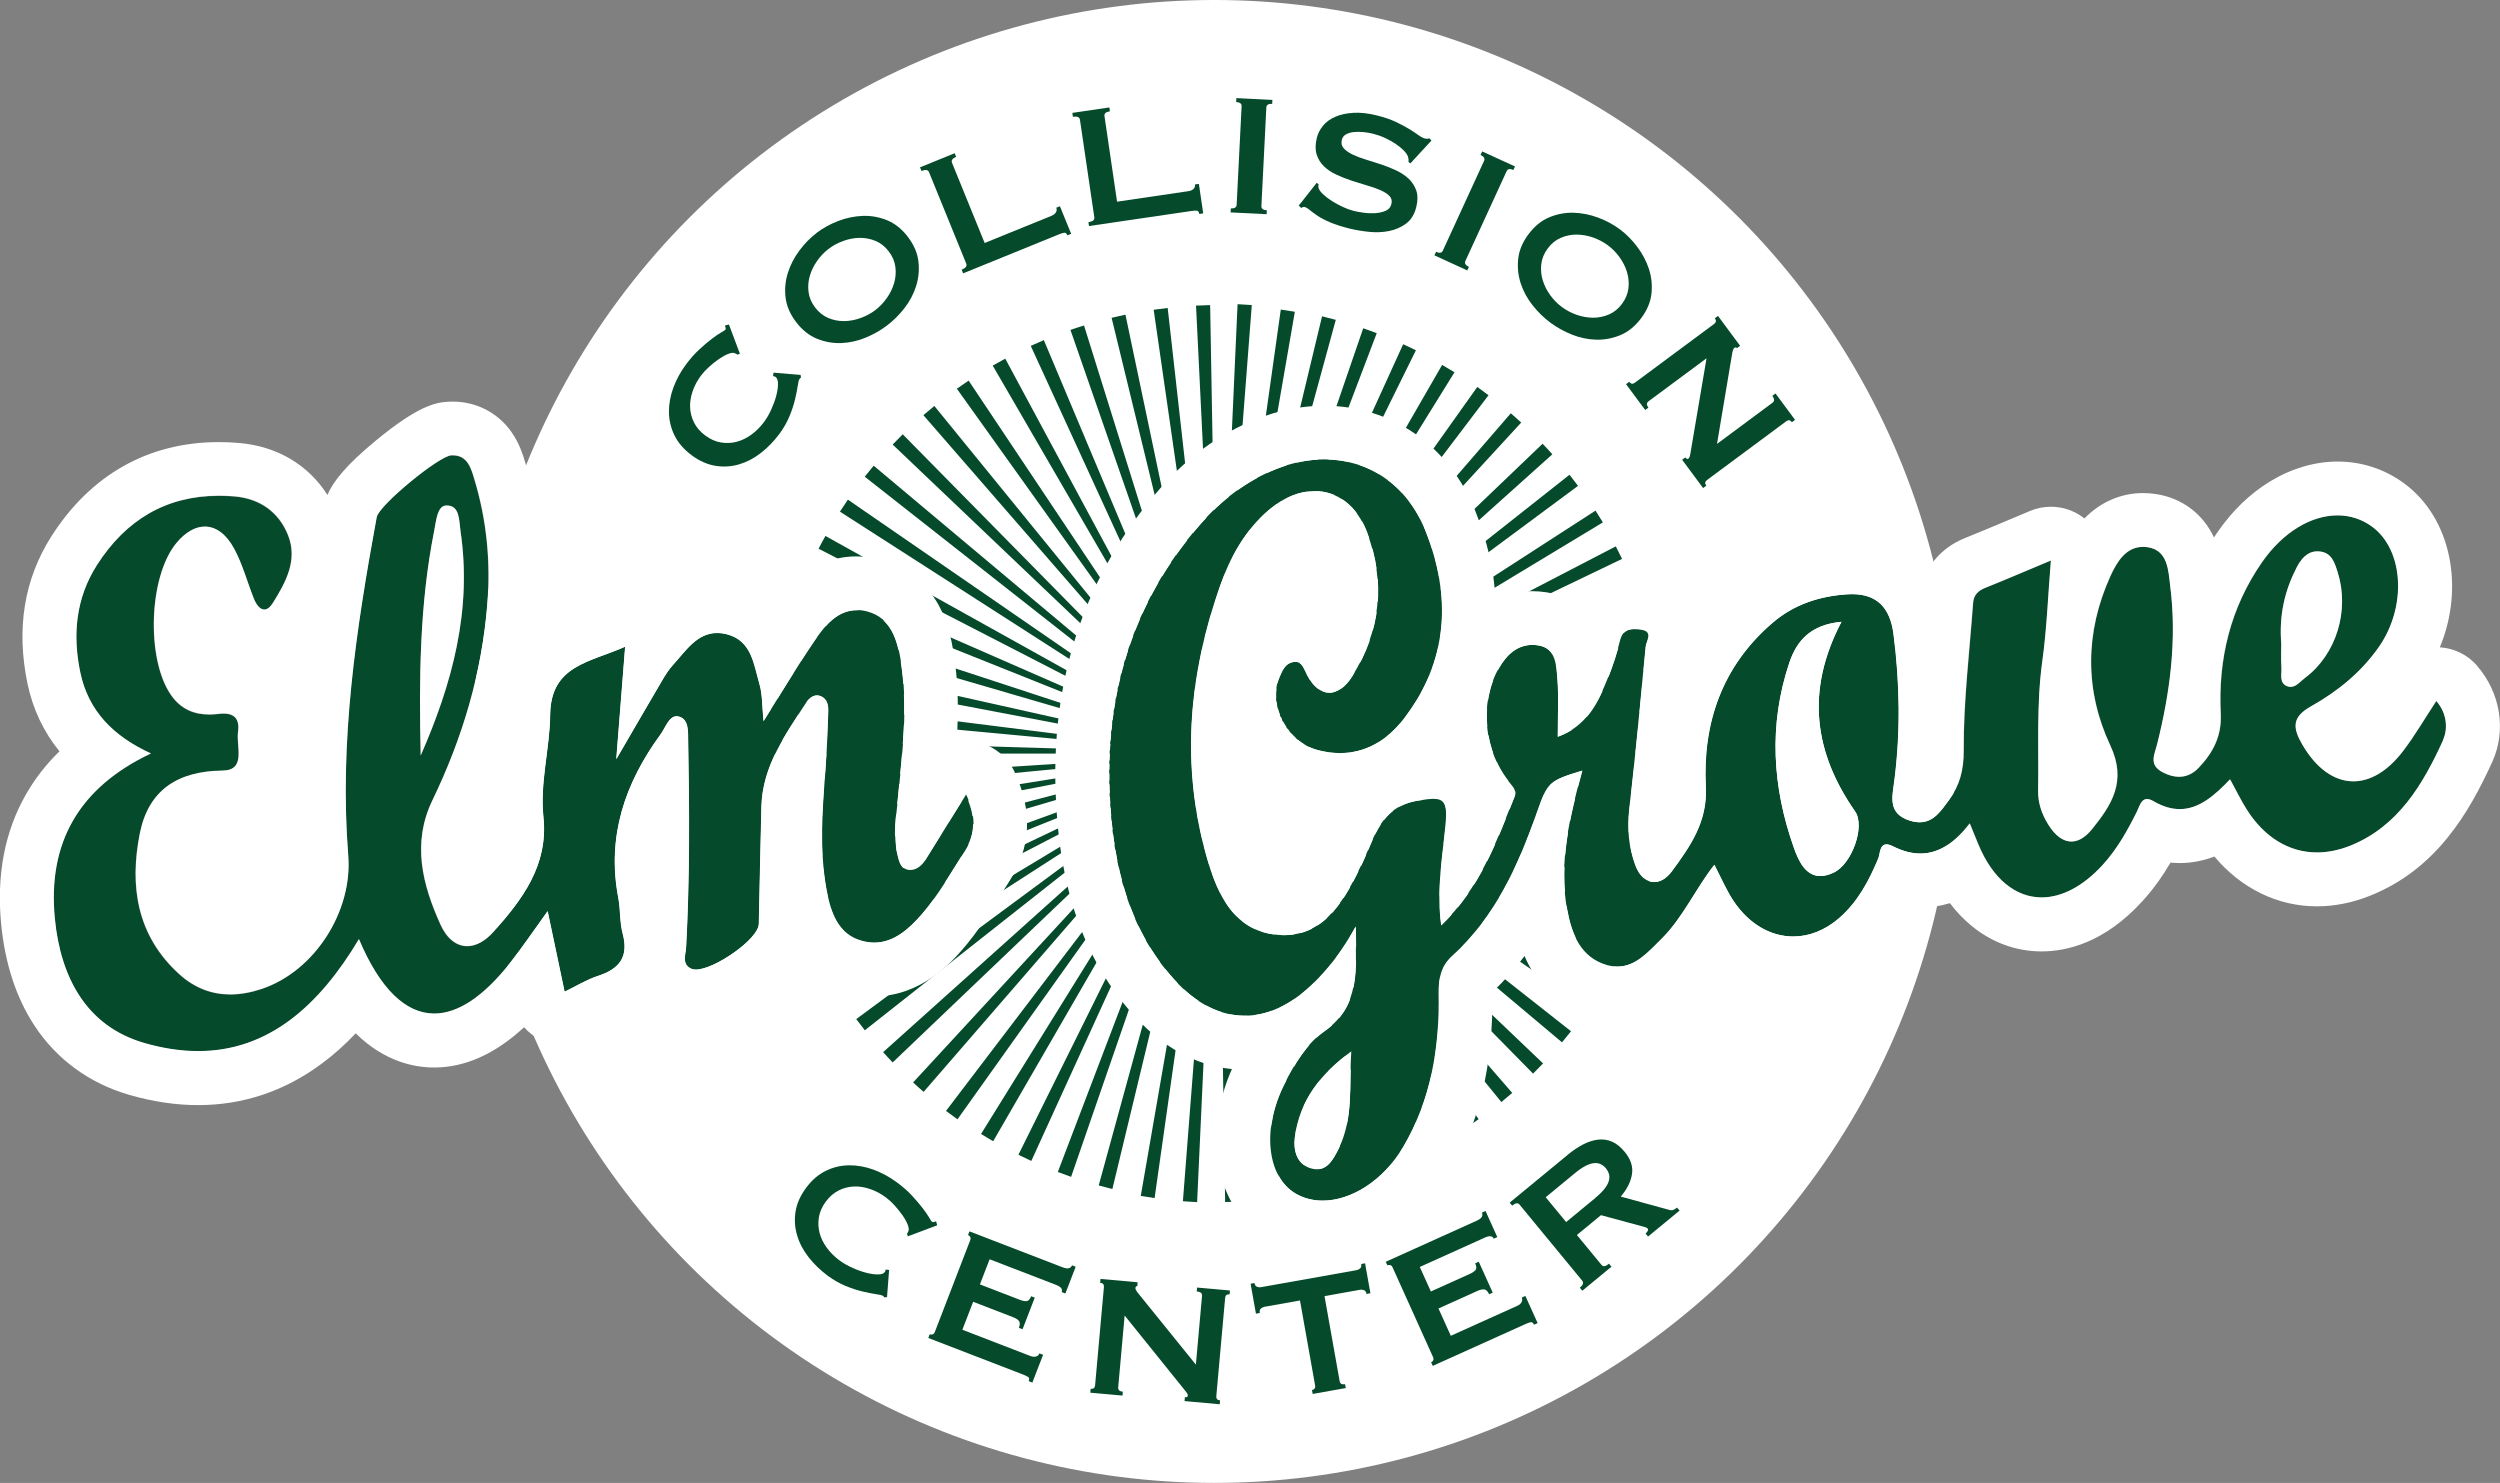 <?xml version="1.0" encoding="UTF-8"?>
<svg xmlns="http://www.w3.org/2000/svg" id="Layer_1" data-name="Layer 1" viewBox="0 0 458.66 272.06">
  <rect x="0" y="0" width="458.66" height="272.06" fill="#808080" stroke="none"/>
  <defs>
    <style>
      .cls-1 {
        fill: none;
      }

      .cls-2 {
        fill: #054b2b;
      }

      .cls-3 {
        fill: #fff;
      }
    </style>
  </defs>
  <circle class="cls-3" cx="222.76" cy="136.03" r="136.03"></circle>
  <path class="cls-2" d="M224.77,220.45l-1.36-82.01v-.02s0,.03,0,.03v-.05s0,0,0,0v-.04s0,0,0,0v-.1s-.04,.1-.04,.1v.33s-.05,.19-.05,.19l.04-.48h0s.02-.2,.02-.2v.15s.02-.11,.02-.11v-.07s0,0,0,0h0s0,0,0,0v.03s-.01-.02-.01-.02l-.03,.05v.07s-.06,.14-.06,.14l.04-.13-.05,.34-.14,.49,.08-.46-.34,1.42-2.32,8.47c.09,.02,.17,.05,.26,.07l-16.75,69.5c-.83-.2-1.68-.42-2.51-.65l21.55-78.58,.14-.4-.13,.36,.11-.42-3.71,9.77c.11,.04,.22,.08,.33,.12l-23.35,67.57c-.81-.28-1.64-.58-2.44-.89l29.19-76.61v-.02s-34.05,74.6-34.05,74.6c-.79-.36-1.59-.74-2.37-1.13l31.75-64.05c.09,.05,.19,.09,.28,.13l3.95-8.67,.47-.97-.1,.17-.15,.31,.1-.21-40.93,70.81c-.74-.43-1.49-.88-2.23-1.33l37.69-60.74c.09,.05,.18,.11,.27,.16l4.73-8.21,.63-1.05-.15,.21,.06-.11,.1-.14-.08,.11,.04-.07-.09,.1-.13,.21-.47,.62,.54-.76-53.67,61.94c-.65-.56-1.3-1.14-1.93-1.73l55.56-60.22,.1-.12h0s.01-.01,.01-.01l-.06,.03-.07,.06-.15,.11-7.67,6.88c.08,.08,.15,.17,.23,.25l-51.7,49.35c-.59-.61-1.18-1.25-1.75-1.89l60.65-54.42-.24,.18,.5-.41-.26,.15-1.57,1.24-6.47,4.8c.05,.06,.1,.13,.15,.19l-56.12,44.26c-.53-.67-1.06-1.36-1.57-2.05l65.14-48.17-.31,.19,.45-.29,.51-.37-.05,.03-2.32,1.5-6.44,3.89c.04,.06,.08,.12,.12,.19l-60.09,38.72c-.46-.71-.91-1.44-1.35-2.17l69.33-41.75,.42-.22-.29,.14,.61-.36-1.99,1.03-7.27,3.49c.03,.07,.07,.14,.11,.21l-63.49,32.85c-.4-.77-.79-1.55-1.16-2.34l73.7-35.23,.36-.17h-.02s.03,0,.03,0h-.02s.02,0,.02,0l-.15,.05-78.61,23.1c-.24-.81-.47-1.64-.69-2.47l78.76-20.55-79.93,15.36c-.16-.83-.31-1.68-.45-2.53l70.58-11.33c.02,.1,.04,.21,.06,.31l9.42-1.83,1.09-.18h-.06s.05,0,.05,0h-.1l.1-.02h.05s.02,0,.02,0h0s.03,0,.03,0h-.01s0,0,0,0h0s.03-.01,.03-.01h0s0,0,0,0h0s0,0,0,0h0s0,0,0,0h.01s0,0,0,0h0s.01,0,.01,0h-.02s0,0,0,0h0s0,0,0,0h0s0,0,0,0h-.01s0,0,0,0h0s0,0,0,0h.01s0,0,0,0h0s0,0,0,0h0s0,0,0,0h0s0,0,0,0h0s0,0,0,0h0s0,0,0,0h0s-.01,0-.01,0h0s0,0,0,0h0s0,0,0,0h0s0,0,0,0h0s0,0,0,0h0s0,0,0,0h0s0,0,0,0h0s0,0,0,0h0s0,0,0,0h0s0,0,0,0h0s0,0,0,0h-.01s0,0,0,0h0s0,0,0,0h0s0-.01,0-.01h0s0,0,0,0h0s0,0,0,0l.02,.02h0s0,0,0,0h-.01s.01,0,.01,0h0s0,0,0,0h0s0,0,0,0h0s0,0,0,0h0s0,0,0,0h0s0,0,0,0h0s0,0,0,0h0s0,0,0,0h0s0,0,0,0h0s0,0,0,0h0s0,0,0,0h0s0,0,0,0h0s0,0,0,0h0s0,0,0,0h0s0,0,0,0h0s0,0,0,0h0s0,0,0,0h0s0,0,0,0h0s0,0,0,0h0s0,0,0,0h0s0,0,0,0h0s0,0,0,0h0s0,0,0,0h0s0,0,0,0h0s0,0,0,0h0s0,0,0,0h0s0,0,0,0h0s0,0,0,0h0s0,0,0,0h0s0,0,0,0h0s0,0,0,0h0s0,0,0,0h0s0,0,0,0h0s0,0,0,0h0s0,0,0,0h0s0,0,0,0h0s0,0,0,0h0s0,0,0,0h0s0,0,0,0h0s0,0,0,0h0s0,0,0,0h0s0,0,0,0h0s0,0,0,0h0s0,0,0,0h0s0,0,0,0h0s0,0,0,0h0s0,0,0,0h0s0,0,0,0h0s0,0,0,0h0s0,0,0,0h0s0,0,0,0h0s0,0,0,0h0s0,0,0,0h0s0,0,0,0h0s0,0,0,0h0s0,0,0,0h0s0,0,0,0h0s0,0,0,0h0s0,0,0,0h0s0,0,0,0h0s0,0,0,0h0s0,0,0,0h0s0,0,0,0h0s0,0,0,0h0s0,0,0,0h0s0,0,0,0h0s0,0,0,0h0s0,0,0,0h0s0,0,0,0h0s0,0,0,0h0s0,0,0,0h0s0,0,0,0h0s0,0,0,0h0s0,0,0,0h0s0,0,0,0h0s0,0,0,0h0s0,0,0,0h0s0,0,0,0v-.03s0,.02,0,.02v-.02s0-.04,0-.04v-.03s0-.01,0-.01h0s0-.01,0-.01v.05s0-.08,0-.08h0s0-.06,0-.06v.03s.01-.03,.01-.03v-.07s-.03-.38-.03-.38l.04,.3v.14s0-.07,0-.07v-.04s0,.02,0,.02h0s0,.02,0,.02v-.17s.02,.05,.02,.05l.06-.33,.05-1.13,.7-8.95c-.1,0-.2-.01-.29-.02l3.21-71.4c.87,.04,1.75,.09,2.61,.16l-6.23,81.02-.03,.21,.02-.14-.05,.67,.05-.2-.06,.24-.02,.22v-.17s-.01,.09-.01,.09h0s0,0,0,0v.02s0,.08,0,.08v.02s-.02-.04-.02-.04h0s0,.05,0,.05h0s0-.02,0-.02h0s0,.04,0,.04h.01s0,0,0,0h0s0,0,0,0h0s0,0,0,0v-.03s.01,.02,.01,.02h0s0,0,0,0v-.04s0,.03,0,.03l.02-.06-.02,.04,.04-.08,.07-.49,.07-.24-.11,.64,.45-1.88,2.29-8.35c-.09-.02-.18-.05-.27-.07l16.68-69.52c.84,.2,1.69,.42,2.52,.65l-21.62,79.08,.04-.1,26.61-77.43c.83,.28,1.67,.59,2.48,.9l-25.4,66.83c-.1-.04-.2-.07-.3-.11l-3.39,9.81,1.3-3.41-1.33,3.49,.02-.06-.05,.14h0s0,0,0,0l34-74.67c.78,.35,1.56,.73,2.34,1.11l-31.63,64.11c-.09-.05-.19-.09-.28-.13l-4.34,9.51-.11,.2,.1-.18-.12,.23,.03-.04-.04,.09h.01s.07-.15,.07-.15l.22-.31-.09,.16,.14-.23,47.3-66.53c.69,.49,1.38,1,2.06,1.52l-43.18,56.96c-.09-.06-.17-.13-.26-.19l-6.12,8.59,.06-.07-.14,.19,.02-.02,.18-.24,53.53-61.91c.64,.55,1.28,1.12,1.91,1.7l-55.36,60.21,.26-.24-.4,.38,.07-.05-.14,.12h0s-.09,.1-.09,.1l.12-.12,.25-.15,1.21-.96,7.02-5.19c-.05-.07-.11-.15-.17-.22l56.09-44.3c.53,.67,1.05,1.35,1.56,2.04l-65.2,48.32,.16-.1-.23,.15-.54,.4-.25,.13,.14-.11-.22,.15,.04-.04-.06,.04h0s.03,0,.03,0h0s.02,0,.02,0l.03-.02,.25-.13-.05,.03,.57-.27-.25,.15,.77-.4,8.4-4.01c-.04-.09-.09-.18-.14-.27l63.46-32.92c.39,.75,.78,1.52,1.15,2.3l-73.22,35.17-.55,.22-.2,.11h.04s-.03,0-.03,0l.17-.06h-.01s78.54-23.17,78.54-23.17c.24,.81,.47,1.65,.69,2.48l-78.99,20.69-.21,.06,80.37-15.62c.16,.85,.32,1.72,.46,2.58l-70.57,11.39c-.01-.08-.03-.16-.04-.24l-7.96,1.53-2.42,.4h.13l.31-.03,.39-.06-.26,.05,81.09-7.85c.08,.87,.16,1.75,.21,2.62l-71.33,4.61c0-.09-.01-.18-.02-.27l-8.72,.84-1.45,.1h.4l-.61,.06h.27s1.05-.06,1.05-.06h80.59v.08c0,.87-.01,1.74-.04,2.6l-81.37-2.56-.68-.02h.15s-.13-.02-.13-.02h-.07s-.02,0-.02,0h-.05s.04,0,.04,0h-.01s0,0,0,0h-.01s-.04,0-.04,0h-.04s0,0,0,0h0s0,0,0,0h0s0,0,0,0h-.02s0,0,0,0h0s0,0,0,0h0s0,0,0,0h0s.01,0,.01,0h0s0,0,0,0h0s0,0,0,0h0s0,0,0,0h0s-.01,0-.01,0h0s0,0,0,0h0s-.01,0-.01,0h0s0,0,0,0h0s0,0,0,0h0s0,0,0,0h0s0,0,0,0h0s0,0,0,0h0s0,0,0,0h0s0,0,0,0h0s0,0,0,0h0s0,0,0,0h0s0,0,0,0h0s0,0,0,0h0s0,0,0,0h0s0,0,0,0h0s0,0,0,0h0s0,0,0,0h0s0,0,0,0h0s0,0,0,0h0s0,0,0,0h0s0,0,0,0h0s0,0,0,0h0s0,0,0,0h0s0,0,0,0h0s0,0,0,0h0s0,0,0,0h0s0,0,0,0h0s0,0,0,0h0s0,0,0,0h0s0,0,0,0h0s0,0,0,0h0s0,0,0,0h0s0,0,0,0h0s0,0,0,0h0s0,0,0,0h0s0,0,0,0h0s0,0,0,0h0s0,0,0,0h0s0,0,0,0h0s0,0,0,0h0s0,0,0,0h0s0,0,0,0h0s0,0,0,0h0s0,0,0,0h0s0,0,0,0h0s0,0,0,0h0s0,0,0,0h0s0,0,0,0h0s0,0,0,0h0s0,0,0,0h0s0,0,0,0h0s0,0,0,0h0s0,0,0,0h0s0,0,0,0h0s0,0,0,0h0s0,0,0,0h0s0,0,0,0h0s0,0,0,0h0s0,0,0,0h0s0,0,0,0h0s0,0,0,0h0s0,0,0,0h0s0,0,0,0h0s0,0,0,0h0s0,0,0,0h0s0,0,0,0h0s0,0,0,0h0s0,0,0,0h0s0,0,0,0h0s0,0,0,0h0s0,0,0,0h0s0,0,0,0h0s0,0,0,0h0s0,0,0,0h0s0,0,0,0h0s0,0,0,0h0s0,0,0,0h0s0,0,0,0h0s0,0,0,0h0s0,0,0,0h0s0,0,0,0h0s0,0,0,0h0s0,0,0,0h0s0,0,0,0h0s0,0,0,0h0s0,0,0,0h0s0,0,0,0h0s0,0,0,0h0s0,0,0,0h0s0,0,0,0h0s0,0,0,0h0s0,0,0,0h0s0,0,0,0h0s0,0,0,0h0s0,0,0,0h0s0,0,0,0h0s0,0,0,0h0s0,0,0,0h0s0,0,0,0h0s0,0,0,0h0s0,0,0,0h0s0,0,0,0h0s0,0,0,0h0s0,0,0,0h0s0,0,0,0h0s0,0,0,0h0s0,0,0,0h0s0,0,0,0h0s0,0,0,0h-.01s0,0,0,0h0s0,0,0,0h0s0,0,0,0h0s0,0,0,0h0s0,0,0,0h0s0,0,0,0h0s0,0,0,0h0s0,0,0,0h0s0,0,0,0h0s-.01,0-.01,0h0s0,0,0,0h0s-.02,0-.02,0h0s0,0,0,0h0s0,0,0,0h0s0,0,0,0h0s0,0,0,0h.01s0,0,0,0h.01s0,0,0,0h0s0,0,0,0h0s0,0,0,0h0s0,0,0,0h0s0,0,0,0h0s0,0,0,0h0s0,0,0,0h0s0,0,0,0h0s0,0,0,0h0s0,0,0,0h0s0,0,0,0h0s0,0,0,0h0s0,0,0,0h0s0,0,0,0h0s0,0,0,0h0s0,0,0,0h0s0,0,0,0h0s0,0,0,0h0s0,0,0,0h0s0,0,0,0h0s0,0,0,0h0s0,0,0,0h0s0,0,0,0h0s0,0,0,0h0s0,0,0,0h0s0,0,0,0h0s0,0,0,0h0s0,0,0,0h0s0,0,0,0h0s0,0,0,0h0s0,0,0,0h0s0,0,0,0h0s0,0,0,0h0s0,0,0,0h0s0,0,0,0h0s0,0,0,0h0s0,0,0,0h0s0,0,0,0h0s0,0,0,0h0s0,0,0,0h0s0,0,0,0h0s0,0,0,0h0s0,0,0,0h0s0,0,0,0h0s0,0,0,0h0s0,0,0,0h0s0,0,0,0h0s0,0,0,0h0s0,0,0,0h0s0,0,0,0h0s0,0,0,0h0s0,0,0,0h0s0,0,0,0h0s0,0,0,0h0s0,0,0,0h0s0,0,0,0h0s0,0,0,0h0s0,0,0,0h0s0,0,0,0h0s0,0,0,0h0s0,0,0,0h0s0,0,0,0h0s0,0,0,0h0s0,0,0,0h0s0,0,0,0h0s0,0,0,0h0s0,0,0,0h0s0,0,0,0h0s0,0,0,0h0s0,0,0,0h0s0,0,0,0h0s0,0,0,0h0s0,.02,0,.02h0s0,0,0,0v.05s0,0,0,0h0s-.01-.02-.01-.02h0s0,0,0,0h0s0-.02,0-.02h0s0,0,0,0h0s0,0,0,0h0s0,0,0,0h0s0,.02,0,.02h-.01s0,0,0,0v.02s0,.09,0,.09h0s0,0,0,0v.04s0,.04,0,.04v-.03s0,.06,0,.06v.12s.01-.18,.01-.18l.04,.17,.02,.49-.06-.39,.06,.58,3.84,81.22c-.85,.04-1.71,.07-2.56,.08Zm-1.35-81.74l.18,10.28c.11,0,.21,0,.32-.01l-.5-10.27Zm-.96,.41l-6.44,7c.07,.07,.14,.13,.22,.19l6.22-7.19Zm-.07-.8l-9.55,2.5c.03,.1,.05,.2,.08,.29l9.47-2.79Zm1.03,.14v.09s0-.06,0-.06v-.03Zm-.36-.18l-.14,.11,.23-.15-.08,.04Zm.34,.06v.03s0-.01,0-.01v-.05s0,.03,0,.03Zm2.59-.25l8.35,.25c0-.08,0-.16,0-.25h-8.36Zm-3,.2l-.04,.03,.04-.03Zm.4-.05v.05s0-.06,0-.06h0Zm-.26-.07l-.18,.09,.22-.1h-.04Zm.25,.01v.06s.01-.01,.01-.01v-.06s-.01,.01-.01,.01Zm-.14-.02l-.1,.08,.12-.08h-.02Zm.11,.04h0s.01,0,.01,0h0Zm-.08,.01h0s0,0,0,0h0Zm.11-.01h0s0,0,0,0Zm-.08,0h0s.01,0,.01,0h0Zm.1,0h0s0,0,0,0h0Zm-.16,0h-.01s.03,0,.03,0h-.02Zm.08,0v.02s.02-.03,.02-.03h0s0,0,0,0h-.02s0,.01,0,.01h0Zm0,0h0s0,0,0,0Zm.1,0h0s0,0,0,0h0Zm-.15-.02l-.02,.02,.04-.02h-.02Zm.15,0h0s0,0,0,0h0s0,0,0,0Zm0,0h0s0,0,0,0h0s0,0,0,0h0s0,0,0,0h0Zm-.09,0h0s0,0,0,0h0Zm.08,0h0s0,0,0,0h0s0,0,0,0h0s0,0,0,0h0Zm-.1,0h0s.02,0,.02,0h0s-.02,0-.02,0h0Zm.11,0h0s0,0,0,0h0s0,0,0,0Zm0,0h0s0,0,0,0h0Zm0,0h0s0,0,0,0Zm-.03,0h0s0,0,0,0h0Zm-.05,0h.01s0,0,0,0h-.01Zm.04,0h0s0,0,0,0h0Zm.03,0h0s0,0,0,0h0s0,0,0,0Zm0,0h0s0,0,0,0Zm0,0h0s0,0,0,0h0Zm0,0h0s0,0,0,0h0Zm0,0h0s0,0,0,0h0Zm-.02,0h0s0,0,0,0h0s0,0,0,0h0s0,0,0,0Zm0,0h0s0,0,0,0h0Zm0,0h0s0,0,0,0h0Zm0,0,.02,0h0s0,0,0,0h0s0,0,0,0Zm0,0-.03,0,.01,0h0s0,0,0,0h0s0,0,0,0Zm.02,0h0s0,0,0,0h0Zm-.02,0h0s0,0,0,0h0Zm-.03,0h0s0,0,0,0h0s0,0,0,0Zm.03,0h0s0,0,0,0Zm0-.01h0s0,0,0,0h0Zm0,0h0s0,0,0,0h0Zm.03,0h0s0,0,0,0h0s0,0,0,0Zm.05,0h0s0,0,0,0h0Zm.01,0h0s0,0,0,0h0s0,0,0,0h0s0,0,0,0h0s0,0,0,0h0s0,0,0,0h0s0,0,0,0h0s0,0,0,0h0s0,0,0,0h0s0,0,0,0h0s0,0,0,0h0s0,0,0,0h0Zm-.08,0h0s0,0,0,0h0s0,0,0,0h0s0,0,0,0h0s0,0,0,0h0s0,0,0,0h0s0,0,0,0h0s0,0,0,0h0s0,0,0,0h0s0,0,0,0h0s0,0,0,0h0s0,0,0,0h0s0,0,0,0h0s0,0,0,0h0s0,0,0,0h0s0,0,0,0h0s0,0,0,0h0s0,0,0,0h0s0,0,0,0Zm0,0h0s0,0,0,0h0Zm.06,0h0s0,0,0,0h0Zm-.03,0h0s0,0,0,0h0Zm.17,0h-.01s.03,0,.03,0h-.01Zm-.14,0h0s0,0,0,0Zm0,0h0s0,0,0,0h0s0,0,0,0Zm-.06,0h0s0,0,0,0h0s0,0,0,0Zm0,0h0s0,0,0,0h0Zm.09,0h0s0,0,0,0h0Zm-.09,0h0s0,0,0,0Zm0,0h0s0,0,0,0h0s0,0,0,0h0s0,0,0,0h0s0,0,0,0h0Zm.07,0h0s0,0,0,0h0Zm0,0h0s0,0,0,0Zm0,0h0s.02,0,.02,0h0s0,0,0,0h.02s-.01,0-.01,0h0s-.01,0-.01,0h0s-.01,0-.01,0h0s0,0,0,0h0s0,0,0,0h0s0,0,0,0h0Zm-.02,0h0s0,0,0,0h0Zm-.07,0h0s0,0,0,0h0Zm.07,0h0s0,0,0,0Zm0,0h0s0,0,0,0h0s0,0,0,0Zm-.01,0h0s0,0,0,0Zm-.04,0h0s0,0,0,0h0Zm.04,0h0s0,0,0,0h0s0,0,0,0h0s0,0,0,0h0s0,0,0,0h0s0,0,0,0h0s0,0,0,0h0s0,0,0,0h0s0,0,0,0h0s0,0,0,0h0s0,0,0,0h0s0,0,0,0h0s0,0,0,0h0s0,0,0,0h0s0,0,0,0h0s0,0,0,0h0s0,0,0,0h0s0,0,0,0h0s0,0,0,0h0Zm-.04,0h0s0,0,0,0h0Zm.03,0h0s0,0,0,0h0Zm-.05,0h0s0,0,0,0Zm.05,0h0s0,0,0,0h0Zm-.07,0h0s0,0,0,0Zm0,0h0s0,0,0,0Zm.03,0h0s0,0,0,0h0s0,0,0,0h0s0,0,0,0h0s0,0,0,0Zm0,0h0s0,0,0,0h0Zm0,0h0s0,0,0,0h0Zm0,0h0s0,0,0,0h0s0,0,0,0h0Zm.03,0h0s0,0,0,0h0Zm-.03,0h0s0,0,0,0h0Zm0,0h0s0,0,0,0h0Zm0,0h0s0,0,0,0h0s0,0,0,0Zm0,0h0s0,0,0,0h0Zm0,0h0s0,0,0,0Zm.04,0h0s0,0,0,0Zm0,0h0s0,0,0,0h0s0,0,0,0h0s0,0,0,0h0s0,0,0,0h0s0,0,0,0Zm-.03,0,0,0h0s0,0,0,0Zm.03,0-.04,0h0s0,0,0,0Zm0,0h0s0,0,0,0h0Zm.06,0h0s0,0,0,0h0Zm-.05,0h0s0,0,0,0Zm.04,0h0s0,0,0,0h0Zm0,0h0s0,0,0,0h0Zm-.1,0h0s0,0,0,0h0Zm.07,0h0s0,0,0,0h0Zm.03,0h0s0,0,0,0h0Zm.02,0h0s0,0,0,0h0Zm-.01,0h0s0,0,0,0h0Zm0,0h0s0,0,0,0h0Zm0,0h0s0,0,0,0Zm0,0h0s0,0,0,0Zm-.03,0h0s0,0,0,0h0Zm.02,0h0s0,0,0,0h0s0,0,0,0h0s0,0,0,0h0s0,0,0,0Zm0,0h0s0,0,0,0Zm0,0h0s0,0,0,0Zm.01,0h0s0,0,0,0Zm-.09,0h0s0,0,0,0h0Zm.09,0h0s0,0,0,0Zm.01,0h0s0,0,0,0h0s0,0,0,0h0s.03,0,.03,0h-.03s0,0,0,0h-.02s0,0,0,0h0s0,0,0,0Zm-.11,0h0s0,0,0,0h0Zm.1,0h0s0,0,0,0h0s0,0,0,0Zm-.1,0h0s0,0,0,0Zm.07,0h0s0,0,0,0h0Zm-.07,0h0Zm0,0h0s0,0,0,0Zm.1,0h0s0,0,0,0h0Zm-.02,0h0s0,0,0,0Zm0,0h0s0,0,0,0h0s0,0,0,0h0s0,0,0,0Zm-.01,0h0s0,0,0,0h0Zm.1,0h-.01s.01,0,.01,0h0Zm-.06,0h0s0,0,0,0h0Zm-.01,0h0s0,0,0,0h0Zm-.04,0h0s0,0,0,0h0Zm.12,0h0s0,0,0,0Zm-.16,0h0s0,0,0,0Zm.14,0h0s.02,0,.02,0h-.02Zm.52-.02h.02s-.02,0-.02,0Zm-.4,0h.03s-.03,0-.03,0Zm-.06,0h.02l.03-.02-.05,.02Zm.11-.05l-.04,.03,.05-.02,.18-.09-.19,.07Zm-.22,.03h0s0,0,0,0h0Zm0,0h0s0,0,0,0h0s0,0,0,0Zm.02-.03h0s0,0,0,0Zm.02-.07l-.02,.06,.02-.06h0Zm-.08,.01v.02s0,0,0,0h0Zm-.01-.03v.04s0-.06,0-.06v.02Zm.1,0h0s0-.02,0-.02v.02Zm-.12-.04v.03s.01-.03,.01-.03v-.04s-.01,.04-.01,.04Zm.03-.08v.09s.02-.02,.02-.02v-.12s-.02,.05-.02,.05Zm.01-.09v.16s.03-.09,.03-.09l.02-.43-.05,.37Zm10.48-2.63l-9.32,2.74,9.4-2.45c-.02-.1-.05-.19-.08-.29Zm-3.32-5.2l-6.81,7.86,7.05-7.64c-.08-.07-.16-.15-.24-.22Zm-11,90.58c-.87-.04-1.75-.09-2.61-.16l6.3-80.91,.06-.4-.06,1.23-.68,8.82c.09,0,.18,.01,.27,.02l-3.28,71.4Zm12.94-.42l-7.87-71.04c.08-.01,.17-.02,.25-.03l-1.11-7.74-.25-2.25,.08,.39,11.49,80.35c-.86,.12-1.73,.23-2.6,.33Zm-20.73-.32c-.84-.12-1.7-.25-2.55-.4l13.82-79.69,.19-.79-.31,2.22-1.36,7.84c.08,.01,.16,.03,.24,.04l-10.04,70.77Zm28.5-.92l-14.61-69.98c.09-.02,.18-.04,.28-.06l-2.04-8.41-.37-1.75,.07,.21,19.23,79.41c-.84,.2-1.7,.4-2.55,.58Zm7.59-1.97l-21.2-68.28c.1-.03,.2-.07,.31-.1l23.42,67.55c-.83,.29-1.69,.57-2.53,.83Zm7.41-2.7l-31.72-75.59,.16,.36,3.91,9.3c.1-.04,.19-.08,.29-.13l29.76,65c-.79,.36-1.6,.72-2.4,1.05Zm7.08-3.38l-38.69-72.09,.59,1.03,4.33,8.05c.08-.05,.17-.09,.25-.14l35.82,61.86c-.76,.44-1.53,.87-2.3,1.28Zm6.74-4.04l-45.06-67.55-.32-.55,.42,.59,5.35,8.01c.08-.05,.16-.11,.24-.17l41.49,58.2c-.7,.5-1.41,.99-2.13,1.47Zm-93.49-1.44c-.71-.5-1.41-1.02-2.11-1.55l48.58-63.83-5.28,6.96c.08,.06,.16,.12,.24,.17l5.5-7.74,.48-.63-.18,.29-47.24,66.33Zm99.77-3.18l-51.52-63.38-.16-.22,.18,.21,6.44,7.91c.08-.07,.16-.13,.24-.2l46.82,54.01c-.65,.57-1.33,1.13-2,1.68Zm5.82-5.21l-50.12-50.96c.08-.08,.16-.16,.24-.24l51.72,49.33c-.6,.63-1.22,1.26-1.84,1.87Zm5.31-5.74l-54.71-45.99c.06-.08,.13-.16,.19-.23l-7.27-5.72-.74-.63,.38,.26,63.81,50.28c-.54,.68-1.09,1.36-1.65,2.02Zm4.73-6.21l-58.81-40.63c.05-.08,.11-.16,.16-.24l-7.22-4.64-1.05-.72,.07,.04,68.32,43.98c-.48,.74-.97,1.48-1.47,2.21Zm4.14-6.65l-62.4-34.88c.05-.08,.09-.17,.14-.25l-7.49-3.86-.92-.51,71.95,37.14c-.41,.79-.84,1.59-1.27,2.36Zm3.52-7.08l-65.47-28.71c.04-.1,.08-.19,.12-.29l-8.89-3.55-.76-.33,.13,.04,75.88,30.42c-.33,.81-.67,1.63-1.02,2.43Zm-151.97-2.34c-.33-.81-.65-1.64-.95-2.47l69.86-25.49-2.7,.99c.04,.1,.08,.2,.12,.31l-66.33,26.67Zm154.78-5l-67.91-22.33c.03-.1,.06-.2,.09-.3l68.61,20.08c-.25,.86-.52,1.71-.79,2.55Zm2.09-7.58l-79.03-17.84,1.27,.24,8.04,1.8c.02-.08,.04-.17,.05-.25l70.21,13.43c-.17,.87-.35,1.75-.55,2.62Zm1.36-7.75l-80.67-10.23-.19-.04,1.01,.09,8.95,1.13c.01-.09,.02-.19,.03-.28l71.16,6.71c-.08,.87-.18,1.75-.29,2.62Zm-163.79-2.51c-.08-.87-.15-1.75-.21-2.62l71.33-4.54c0,.1,.02,.2,.02,.29l8.85-.86,1.39-.09-.18,.03-81.2,7.78Zm83.69-3.13l-1.3-3.76,1.3,3.76Zm3.06-.28l-4.46-4.25,.06,.05,4.4,4.19Zm-4.53-3.6l-.05-.21-.04-.37,.02,.05,.07,.52Zm.13-.36l-.13-.2-.07-.16,.05,.07,.16,.29Zm-.17-.15l-.04-.12,.04,.12Zm-.08,0l-.03-.14v-.12s0,0,0,0l.02,.05v.2Zm.42-.05l-.14-.09,.14,.09Zm-.26-.05l-.06-.09,.06,.09Zm-.12-.02v-.05s0,.05,0,.05Zm.17-.02l-.06-.05,.06,.05Zm-.17-.04v-.02s0,0,0,0v-.04s0,0,0,0v-.03s.02,.08,.02,.08Zm.14-.07h-.02s.02,0,.02,0Zm-.14,0l-.02-.03,.02,.03Zm.54-.02h-.1s.1,0,.1,0Zm-.57,0h0s0,0,0,0Zm.09-.02h-.01s.01,0,.01,0Zm-.67,0h.06s.18-.02,.18-.02l-.24,.02Zm.98-.04h-.05s.05,0,.05,0Zm-.12,0l-.16-.02h.07s.09,.02,.09,.02Zm-.3,0h0s0,0,0,0h0s0,0,0,0h0Zm-.46,0h-.32l.35-.03h.11s-.15,.03-.15,.03Zm-.83,0h-81.16v-.04c0-.82,.01-1.65,.04-2.47l80.89,2.39,.85,.03-.2-.03h.15l.15,.03,.34,.02h-.16s-.03,0-.03,0h.03s-.16,.02-.16,.02h-.02s.01,0,.01,0l-.73,.05Zm-9.69-.12h8.12l-8.11-.26c0,.08,0,.17,0,.26h0Zm11.03,.12h-.01s.01,0,.01,0h0s0,0,0,0Zm-.06,0h0s0,0,0,0Zm0,0h0s0,0,0,0Zm.03,0h0s0,0,0,0h0Zm-.04,0h0s0,0,0,0h0s0,0,0,0h0s0,0,0,0h0s0,0,0,0h0s0,0,0,0h0s0,0,0,0h0s0,0,0,0h0s0,0,0,0h0s0,0,0,0h0s0,0,0,0h0s0,0,0,0h0s0,0,0,0h0s0,0,0,0h0s0,0,0,0h0s0,0,0,0h0s0,0,0,0h0s0,0,0,0h0s0,0,0,0h0s0,0,0,0h0s0,0,0,0h0s0,0,0,0h0s0,0,0,0h0s0,0,0,0h0s0,0,0,0h0s0,0,0,0h0s0,0,0,0h0s0,0,0,0h0s0,0,0,0h0s0,0,0,0h0s0,0,0,0h0s0,0,0,0h0s0,0,0,0h0s0,0,0,0h0s0,0,0,0h0s0,0,0,0h0s0,0,0,0h0s0,0,0,0h0s0,0,0,0h0s0,0,0,0h0s0,0,0,0h0s0,0,0,0h0s0,0,0,0h0Zm-.02,0h0s0,0,0,0h0s0,0,0,0Zm.02,0h0s0,0,0,0Zm-.03,0h0s0,0,0,0h0s0,0,0,0Zm.02,0h0s0,0,0,0h0Zm0,0h0s0,0,0,0h0s0,0,0,0Zm0,.02h0s0,0,0,0Zm-.03,0h0s0,0,0,0Zm0,0h0s0,0,0,0Zm0,0h0s0,0,0,0h0Zm0,0h0s0,0,0,0h0Zm0,0h0s0,0,0,0Zm0,0h0s0,0,0,0Zm.04,0h0s0,0,0,0h0Zm-.06,0h0s0,0,0,0h0Zm-.02,0h0s0,0,0,0h0s0,0,0,0h0s0,0,0,0h0s0,0,0,0h0Zm.03,0h0s0,0,0,0h0Zm-.04,0h0s0,0,0,0h0s0,0,0,0Zm.02,0h0s0,0,0,0h0Zm.04,0h0s0,0,0,0Zm-.04,0h0s0,0,0,0h0Zm.04,0h0s0,0,0,0Zm-.04,0h0s0,0,0,0Zm-.02,0h0s0,0,0,0h0Zm.03,0h0s0,0,0,0h0Zm-.03,0h0s0,0,0,0h0Zm.02,0h0s0,0,0,0h0Zm0,0h0s0,0,0,0h0Zm.01,0h0s0,0,0,0Zm0,0h0s0,0,0,0h0Zm.02,0h0Zm0,0h0s0,0,0,0Zm.02,0,0,0h0s0,0,0,0Zm.02,0h0s0,0,0,0h0Zm-.02,0h0s0,0,0,0Zm-.08,0h0s0,0,0,0h0s0,0,0,0Zm.08,0h0s0,0,0,0h0s0,0,0,0Zm0,0h0s0,0,0,0h0Zm0,0h0s0,0,0,0h0s0,0,0,0h0s0,0,0,0h0Zm-.2,0h-.07s.11-.02,.11-.02h.03s-.06,.02-.06,.02Zm-.07,0h-.06s.03,0,.03,0h.03Zm.27,0h0s0,0,0,0h0Zm-.05,0h0s0,0,0,0Zm0,0h0s0,0,0,0h0Zm.04,0h0s0,0,0,0h0s0,0,0,0Zm.02,0,0,0h0s0,0,0,0h0s0,0,0,0Zm0,0h0s0,0,0,0Zm-.02,0h0s0,0,0,0Zm.02,0h0s0,0,0,0h0s0,0,0,0h0s0,0,0,0Zm-.06,0h0s0,0,0,0Zm0,0h0s0,0,0,0h0Zm.04,0h0s0,0,0,0Zm0,0h0s0,0,0,0h0s0,0,0,0Zm0,0h0s0,0,0,0Zm.05,0h0s0,0,0,0h0Zm-.04,0h0s0,0,0,0h0Zm.04,0h0s0,0,0,0Zm-.08,0h0s0,0,0,0Zm.06,0h0s0,0,0,0Zm-.08,0h0s0,0,0,0h0Zm.01,0h0s0,0,0,0Zm0,0h0Zm.01,0h0s0,0,0,0h0Zm0,0h0s0,0,0,0Zm-.06,0h0s0,0,0,0Zm0,0h0s0,0,0,0h0Zm.06,0h0s0,0,0,0h0Zm0,0h0s0,0,0,0Zm0,0h0s0,0,0,0h0s0,0,0,0Zm-.03,0h0s0,0,0,0Zm0,0h0s0,0,0,0h0Zm.02,0h0s0,0,0,0h0s0,0,0,0h0s0,0,0,0h0s0,0,0,0h0s0,0,0,0h0s0,0,0,0h0s0,0,0,0h0s0,0,0,0h0Zm.01,0h0s0,0,0,0h0s0,0,0,0h0s0,0,0,0h0s0,0,0,0h0Zm-.07,0h-.03s0,0,0,0h-.04s.01-.01,.01-.01h-.04s.02-.01,.02-.01h0s.04,.01,.04,.01h0s.03,.01,.03,.01h0s.01,0,.01,0h0s0,0,0,0Zm.06,0h0s0,0,0,0h0s0,0,0,0h0s0,0,0,0h0s0,0,0,0h0s0,0,0,0h0s0,0,0,0h0s0,0,0,0h0s0,0,0,0h0Zm0,0h0s0,0,0,0Zm0,0h0s0,0,0,0h0Zm0,0h0s0,0,0,0h0s0,0,0,0Zm0,0h0s0,0,0,0h0Zm0,0h0s0,0,0,0h0Zm-.01,0h0s0,0,0,0Zm.04,0h0s0,0,0,0Zm-.03,0h0s0,0,0,0h0Zm-.06,0h0s0,0,0,0Zm0,0h0s0,0,0,0Zm0,0h-.01s.01,0,.01,0Zm.1,0h0s0,0,0,0Zm-.35,0h0s0,0,0,0Zm.2-.02l-.07-.04,.07,.04Zm.1,0h0s0-.01,0-.01h0s0,0,0,0l-.02-.04h0s-.02-.05-.02-.05v.02s0-.03,0-.03l.03,.08h0s0,0,0,0h0s0,.02,0,.02h0s0,0,0,0Zm-.01-.02h0s0,0,0,0v-.02s0,.02,0,.02Zm0,.02h0s0,0,0,0h0Zm-.83-.01l-.97-.09-8.99-1.14c-.01,.1-.02,.2-.03,.3l-71.17-6.64c.08-.87,.18-1.76,.29-2.62l80.73,10.17,.15,.03Zm.83-.04l-.02-.04h0s0,0,0,0h0s-.05-.12-.05-.12l-26.95-77.52c.82-.29,1.66-.56,2.49-.82l21.31,68.24c-.1,.03-.21,.07-.31,.1l3.45,9.94h0s.05,.12,.05,.12v-.03s.03,.13,.03,.13Zm-.09,0l-.06-.07-.12-.17-.39-.45-6.2-7.62c-.08,.07-.17,.14-.25,.21l-46.89-53.94c.66-.57,1.34-1.14,2.01-1.69l51.69,63.46-.08-.12,.2,.27-.05-.06,.14,.19Zm-.54,0l-.62-.12-9.35-2.11c-.02,.11-.05,.21-.07,.32l-70.23-13.36c.16-.85,.34-1.72,.53-2.57l79.53,17.78,.21,.06Zm.16-.02l-.05-.02-75.97-30.36c.33-.82,.67-1.64,1.02-2.44l65.5,28.65c-.04,.09-.08,.18-.11,.27l8.6,3.45,1.01,.44Zm.44-.02v-.03s0,.03,0,.03Zm.54-.05l1.97-1.27,6.92-4.16c-.04-.07-.09-.14-.13-.22l60.04-38.79c.45,.7,.91,1.43,1.35,2.16l-69.21,41.8-.93,.48Zm-.09-.07l.15-.12-.15,.12Zm-.56,0l-.03-.04,.03,.04Zm.05-.03l-.16-.34-3.93-9.37c-.1,.04-.2,.09-.31,.13l-29.81-64.98c.79-.36,1.6-.72,2.4-1.06l31.81,75.61Zm.07,0l-.05-.17-.05-.37,.08,.35,.02,.19Zm-.34-.03l-59.28-56.43c.6-.63,1.23-1.27,1.85-1.88l50.15,50.92c-.07,.07-.15,.15-.22,.23l7.5,7.16Zm.87-.02l.61-.58,7.06-6.34c-.07-.08-.14-.15-.21-.22l51.63-49.42c.61,.63,1.21,1.28,1.79,1.94l-60.89,54.63Zm-1.3,0l-72.44-37.3c.41-.79,.83-1.58,1.26-2.34l62.46,34.78c-.04,.08-.09,.16-.13,.24l7.79,4.02,1.07,.6Zm.83-.1v-.05s-.06-.58-.06-.58l-3.96-81.17c.85-.04,1.72-.07,2.59-.09l1.26,71.46c-.1,0-.19,0-.29,0l.46,9.68-.03-1.66,.05,2.15v.21s-.01,0-.01,0v.03Zm-.25,0l-.55-.95-4.38-8.16c-.09,.05-.18,.1-.27,.15l-35.87-61.83c.76-.44,1.53-.87,2.3-1.28l38.77,72.08Zm-.41-.02l-.45-.31-63.69-50.08c.54-.68,1.09-1.36,1.64-2.02l54.76,45.93c-.06,.07-.12,.14-.17,.22l7.16,5.65,.74,.62Zm.99-.08l.04-.08,40.76-70.74c.76,.44,1.52,.89,2.27,1.35l-37.66,60.75c-.07-.04-.15-.09-.22-.13l-4.17,7.22-1.01,1.62Zm-.74-.02l-.9-1.25-4.79-7.19c-.08,.05-.15,.1-.23,.16l-41.57-58.15c.71-.51,1.44-1.01,2.16-1.49l45.24,67.76,.09,.16Zm-.59,0l-.26-.15-68.09-43.73c.47-.74,.97-1.48,1.46-2.2l58.86,40.55c-.05,.08-.1,.15-.15,.23l7.33,4.72,.84,.58Zm.83-.05l-.14-.44-19.2-78.95c.84-.2,1.7-.4,2.54-.58l14.69,69.96c-.09,.02-.17,.04-.26,.06l2.06,8.49,.3,1.45Zm.06-.06l-.13-.62-11.55-80.19c.85-.12,1.72-.23,2.57-.33l7.97,71.03c-.08,0-.16,.02-.24,.03l1.15,8.06,.23,2.02Zm.27,0l.41-2.91,1.23-7.11c-.08-.01-.15-.03-.23-.04l9.96-70.78c.86,.12,1.73,.26,2.58,.4l-13.86,80.06-.09,.38Zm-10.64-2.32l-68.63-20.01c.25-.86,.52-1.72,.79-2.56l67.94,22.27c-.03,.1-.06,.2-.09,.3Zm20.75-.68c-.04-.1-.08-.21-.12-.31l66.3-26.74c.33,.81,.65,1.64,.95,2.47l-67.13,24.58Z"></path>
  <g>
    <g>
      <g>
        <path class="cls-1" d="M230.47,153.02c2.22,8.52,3.75,8.62,4.88,8.69,.08,0,.16,0,.24,0,.4,0,.74,0,1.58-.95,1.38-1.54,2.69-4.17,3.91-6.73,.29-.6,.59-1.31,.9-2.05,.52-1.23,1.1-2.6,1.85-4.03-1.43-.12-2.89-.36-4.33-.72-4.4-1.1-8.27-3.73-11.04-7.4,.21,4.45,.88,8.84,2.01,13.18Z"></path>
        <path class="cls-1" d="M242.46,112.63c.91-3.68,.61-7.47-.87-11.45-.23-.6-.46-.98-.61-1.17-.32,.09-.92,.36-1.7,1.01-2.59,2.16-4.56,5.32-6.18,9.94-.2,.58-.4,1.15-.59,1.73,1.03-.47,2.13-.81,3.27-.98,.62-.09,1.24-.14,1.85-.14,1.72,0,3.36,.36,4.84,1.06Z"></path>
        <path class="cls-2" d="M448.27,135.68c.83-1.82,.8-4.72-1.26-7.07-2.1,3.18-3.91,6.33-6.11,9.2-2.84,3.71-6.02,5.54-9.1,5.54-3.46,0-6.79-2.29-9.4-6.79-1.77-3.06-1.88-5,1.63-6.97,4.83-2.71,9.16-6.23,12.41-10.84,5.21-7.42,4.62-17.84-1.21-22.12-1.9-1.4-4.08-2.07-6.34-2.07-4.8,0-10,3.03-13.89,8.64-5.76,8.32-8.04,17.75-7.54,27.75,.21,4.13-1.45,7.17-4.02,9.89-1.06,1.13-2.29,1.68-3.63,1.68-.92,0-1.91-.26-2.93-.79-2.69-1.38-1.58-3.24-1.09-5.18,2.4-9.55,3.64-19.23,2.4-29.05-.35-2.76-.4-6.5-4.08-7.09-.32-.05-.62-.07-.92-.07-3.1,0-4.77,2.71-5.99,5.4-4.68,10.33-4.73,20.97,0,31.04,3.09,6.59,.22,10.92-3.34,15.33-1.25,1.55-2.55,2.29-3.8,2.29-1.5,0-2.96-1.06-4.22-3.08-1.18-1.89-1.92-3.96-1.88-6.25,.14-7.93-.34-15.86,.77-23.78,.82-5.88,1.03-11.84,1.57-18.45-4.56,1.91-8.27,3.5-12.01,5-1.34,.53-2.17,1.33-2.27,2.79-.65,9.01-1.77,18.03-1.72,27.03,.02,3.65-.74,6.45-2.72,9.13-1.43,1.93-2.78,4.07-5.38,4.07-.53,0-1.12-.09-1.76-.29-4.16-1.28-3.24-4.46-2.88-7.24,1.16-9.03,1.02-18.01-.15-27.03-.63-4.82-3.05-7.29-7.6-7.29-.3,0-.6,.01-.91,.03-5.08,.34-9.76,1.85-13.7,5.24-9.24,7.95-12.83,18.37-12.23,30.12,.32,6.39-2.87,10.87-6.2,15.42-.99,1.35-2.15,2.01-3.26,2.01-1.41,0-2.72-1.06-3.46-3.09-1.21-3.29-1.51-6.76-1.1-10.35,1.13-9.89,2.07-19.81,3-29.72,.1-1.04,1.45-2.77-.74-3.11-.45-.07-.93-.14-1.39-.14-1.1,0-2.13,.39-2.54,2.03-.58,2.31-1.32,4.6-2.2,6.81-1.83,4.6-3.94,9.02-9.26,10.91,0-3.78,.21-7.24-.07-10.66-.2-2.47-.22-5.61-3.56-6.11-.35-.05-.7-.08-1.03-.08-2.72,0-4.68,1.73-6.13,4.25-3.64,6.36-2.81,15.36,2.13,21.22,.63,.75,1.13,1.37,.71,2.42-3.3,8.28-6.32,16.72-13.43,23.57-.92-6.91,.35-13.06,.86-19.21,.27-3.17-.45-4-2.27-4-.73,0-1.64,.13-2.73,.3-6.98,1.07-7.99,6.6-10.3,11.41-3.06,6.41-6.68,13.29-14.4,13.29-.29,0-.58,0-.88-.03-8.95-.59-11.85-8.64-13.78-16.05-4.21-16.17-2.63-32.15,2.86-47.8,1.91-5.44,4.64-10.47,9.17-14.25,2.69-2.25,5.56-3.34,8.23-3.34,4.11,0,7.77,2.6,9.65,7.62,3.4,9.09,2.49,18.15-2.78,26.42-1.26,1.98-2.73,2.96-4.15,2.96-1.54,0-3.03-1.14-4.15-3.35-.56-1.11-.85-2.31-2.13-2.31-.11,0-.24,0-.37,.03-1.42,.22-1.98,1.52-2.49,2.72-2.19,5.16,1.36,12.03,7.14,13.47,1.37,.34,2.68,.51,3.94,.51,4.71,0,8.64-2.31,11.71-6.29,8.2-10.64,8.79-22.49,3.96-34.53-3.39-8.45-10.46-13.06-18.53-13.06-2.88,0-5.89,.59-8.9,1.79-5.41,2.16-9.94,5.64-13.74,9.97-12.72,14.49-17.72,31.68-16.7,50.58,.65,12.08,3.33,23.78,11.86,33.16,3.98,4.38,8.38,6.56,12.84,6.56,4.15,0,8.36-1.89,12.32-5.66,2.89-2.75,5.37-5.83,8.07-10.7,.07,8.18,.83,14.6-5.74,19.21-3.28,2.3-5.45,5.99-7.31,9.62-4.18,8.15-3.25,17.07,1.99,20.15,1.52,.89,3.22,1.31,4.99,1.31,5.26,0,11.16-3.7,14.78-9.85,5.13-8.71,6.69-18.26,6.52-28.17-.05-2.72,.36-4.95,2.52-6.91,7.89-7.17,12.06-16.6,15.53-26.38,1.91-5.4,2.09-5.71,8.28-7.58-2.27,8.36-4.33,16.78-2.77,25.5,.79,4.43,2.48,8.79,7.36,10.18,.66,.19,1.29,.27,1.88,.27,3.34,0,5.67-2.71,8.02-5.03,3.97-3.91,6.2-9.09,9.74-13.64,1.24,2.38,2.16,4.57,3.44,6.52,2.88,4.37,6.91,6.63,11.03,6.63,2.87,0,5.78-1.1,8.39-3.34,3.44-2.97,5.49-6.85,7.22-10.98,.33-.79,.24-2.58,1.5-2.58,.3,0,.69,.1,1.18,.35,1.81,.91,3.48,1.33,5.04,1.33,3.5,0,6.43-2.11,9.07-5.53,.59,1.45,1.06,2.62,1.55,3.79,2.67,6.47,6.92,9.79,11.64,9.79,3.64,0,7.55-1.97,11.23-6,2.64-2.9,4.51-6.26,6.24-9.73,.47-.95,.78-2.32,1.87-2.32,.32,0,.71,.12,1.19,.4,1.75,1.02,3.34,1.45,4.81,1.45,3.55,0,6.41-2.52,9.23-5.47,1.06,1.94,1.94,3.76,3.01,5.47,3.21,5.12,7.77,7.95,12.94,7.95,1.97,0,4.04-.41,6.15-1.26,8.81-3.56,13.35-11.34,17.04-19.46Zm-202.73,75.18c-.91,1.8-1.93,3.66-3.93,3.66-.28,0-.57-.04-.89-.11-2.74-.67-3.46-3.24-3.16-5.69,.83-6.9,4.88-11.83,10.37-15.83-.43,6.2,.46,12.36-2.38,17.97Zm90.87-50.76c-.92,.43-1.73,.62-2.43,.62-2.77,0-4.04-2.87-4.85-5.15-3.97-11.17-4.68-22.59-.84-34,1.36-4.05,3.92-6.97,9.56-7.49-6.63,12.66-5.03,23.97,2.51,34.8,1.87,2.68-.55,9.62-3.94,11.21Zm83.19-34.21c-1.51-.6-.96-2.23-1.04-3.44-.11-1.65-.03-3.31-.03-4.32-.42-5.37,.67-9.81,2.79-13.96,.77-1.51,1.91-3.02,3.84-3.02,.13,0,.27,0,.41,.02,2.23,.23,2.74,2.05,3.33,3.88,2.19,6.88-.24,14.99-5.97,19.28-.82,.61-1.62,1.68-2.68,1.68-.2,0-.42-.04-.64-.13Z"></path>
        <path class="cls-3" d="M428.9,105.05c-.58-1.83-1.1-3.65-3.33-3.88-.14-.01-.28-.02-.41-.02-1.93,0-3.07,1.51-3.84,3.02-2.12,4.15-3.22,8.59-2.79,13.96,0,1-.08,2.67,.03,4.32,.08,1.21-.47,2.84,1.04,3.44,.23,.09,.44,.13,.64,.13,1.06,0,1.86-1.07,2.68-1.68,5.74-4.3,8.16-12.4,5.97-19.28Z"></path>
        <path class="cls-3" d="M337.84,114.08c-5.64,.53-8.19,3.44-9.56,7.49-3.84,11.41-3.13,22.83,.84,34,.81,2.28,2.09,5.15,4.85,5.15,.71,0,1.51-.19,2.43-.62,3.39-1.6,5.81-8.53,3.94-11.21-7.54-10.83-9.14-22.14-2.51-34.8Z"></path>
        <path class="cls-3" d="M237.55,208.72c-.3,2.45,.42,5.02,3.16,5.69,.32,.08,.61,.11,.89,.11,2,0,3.02-1.86,3.93-3.66,2.84-5.62,1.96-11.77,2.38-17.97-5.49,3.99-9.53,8.93-10.37,15.83Z"></path>
      </g>
      <g>
        <path class="cls-1" d="M89.86,150.94c-.11-1-.16-1.98-.19-2.95-.47,1.05-.96,2.1-1.47,3.15-1.14,2.36-1.4,4.81-.73,7.91,1.89-2.81,2.69-5.24,2.39-8.11Z"></path>
        <path class="cls-1" d="M48.49,121.74c-1.7,0-7.19-.51-10.39-6.7,.04,2.84,.54,4.99,1.02,6.16,.65-.07,1.29-.11,1.9-.11,3.87,0,7.29,1.48,9.62,4.16,1.63,1.88,3.43,5.14,2.86,10.06,.01,.17,.03,.41,.04,.6,.18,2.37,.57,7.31-3.15,11.37-1.64,1.8-4.62,3.95-9.47,4-2.86,.03-4,.65-4.36,.92-.68,.5-1.05,1.74-1.24,2.68-1.91,9.63,1.25,13.93,4.23,16.6,1.11,.99,1.95,1.13,2.69,1.13s1.63-.17,2.62-.5c5.35-1.79,9.64-8.48,9.18-14.32-1.04-13.07-.3-26.04,1.19-38.36-1.96,1.49-4.28,2.3-6.75,2.3Z"></path>
        <path class="cls-2" d="M169.79,157.75c-.66,1.05-1.64,1.91-2.81,1.91-.11,0-.22,0-.33-.02-1.5-.2-1.77-1.82-2.05-3-.84-3.48-.19-6.97,.14-10.46,.79-8.26,1.84-16.54,.5-24.83-.63-3.86-1.71-7.86-6.08-9.09-.71-.2-1.38-.29-2.01-.29-3.38,0-5.67,2.63-7.56,5.36-3.18,4.63-6.04,9.48-9.52,14.99-.29-2.89-.2-4.92-.74-6.76-1.06-3.63-1.42-8.03-6.01-9.18-.63-.16-1.22-.23-1.77-.23-3.73,0-5.79,3.34-8.14,5.91-.74,.81-1.34,1.77-1.9,2.72-2.57,4.36-5.1,8.75-8.46,14.52,.6-7.62,1.08-13.61,1.63-20.64-6.46,2.91-13.67,3.37-13.77,12.52-.07,6.23-1.9,12.47-1.24,18.73,.94,8.86-3.85,15.12-9.14,21.06-1.57,1.77-3.26,2.65-4.84,2.65-1.94,0-3.72-1.33-4.91-3.97-3.29-7.29-5.29-14.9-1.47-22.8,5.5-11.37,9.07-23.32,10.08-35.92,.62-7.77-.12-15.49-2.39-22.97-.59-1.95-1.22-4.39-3.97-4.39-.08,0-.16,0-.24,0-2.3,.11-13.31,9.18-13.71,11.36-3.76,20.52-6.89,41.12-5.22,62.08,.81,10.19-6.11,21.18-15.88,24.46-1.96,.66-3.89,1.01-5.76,1.01-3.32,0-6.46-1.12-9.29-3.66-7.85-7.06-9.23-16.19-7.31-25.86,1.57-7.92,6.88-11.45,15.17-11.54,4.42-.05,2.49-4.46,2.85-7.07,.32-2.26-.53-3.4-2.65-3.4-.27,0-.56,.02-.88,.06-.58,.07-1.16,.11-1.72,.11-2.75,0-5.2-.92-7.04-3.57-4.57-6.57-4.12-21.71,.97-27.87,1.66-2.01,3.48-3.03,5.22-3.03,2,0,3.9,1.33,5.37,4.03,1.56,2.88,2.41,6.13,3.63,9.19,.46,1.16,1.15,2,1.92,2,.5,0,1.04-.36,1.58-1.22,2.34-3.77,4.61-7.85,2.77-12.45-1.71-4.25-5.2-6.69-9.81-7.09-.98-.08-1.93-.12-2.87-.12-9.57,0-17.04,4.34-22.39,12.74-3.87,6.08-4.48,12.79-3.04,19.68,1.47,7.06,6.09,11.73,12.96,14.86-13.36,6.32-18.97,16.58-17.63,30.3,1.03,10.56,5.62,19.71,16.44,22.83,3.5,1.01,6.78,1.48,9.85,1.48,12.9,0,22.22-8.34,29.5-20.55,3.84,9.12,8.56,13.66,13.81,13.66,4.36,0,9.09-3.14,14-9.39,2.24-2.86,4.27-5.87,6.82-9.4,1.11,5.3,2.07,9.87,3.11,14.78,2.15-1.05,4.05-2.23,6.11-2.9,3.95-1.28,5.7-3.49,4.56-7.77-.57-2.11-.4-4.41-.81-6.58-2.14-11.24,1.22-21.05,7.78-30.01,.85-1.16,1.49-3.28,2.91-3.28,.13,0,.27,.02,.41,.06,1.9,.5,1.68,2.87,1.71,4.69,.22,12.55,.29,25.09-.38,37.63-.07,1.34-.86,3.11,.94,3.94,.23,.11,.51,.16,.84,.16,3.43,0,11.5-5.61,11.57-8.37,.18-7.19,.28-14.39,.48-21.58,.2-7.38,4.35-13.12,8.15-18.97,.44-.68,1.16-1.39,2.04-1.39,.24,0,.5,.05,.76,.18,1.12,.52,1.35,1.67,1.3,2.84-.16,3.5-.24,7.01-.51,10.5-.57,7.37-1.17,14.73,.18,22.08,.76,4.13,2.05,8.23,6.53,9.45,.78,.21,1.52,.31,2.23,.31,3.56,0,6.33-2.43,8.73-5.2,3.04-3.5,5.28-7.54,7.77-11.41,2.25-3.5,2.08-6.77,.31-10.51-2.58,4.16-4.99,8.06-7.42,11.94Zm-90.11-60.43c.35-1.77,.52-4.5,2.18-4.57,.05,0,.09,0,.14,0,2.39,0,2.21,2.79,2.49,4.64,2.17,14.57-1.53,28.1-7.29,41.22-.32-13.92-.23-27.7,2.49-41.28Z"></path>
        <path class="cls-3" d="M84.48,97.38c-.28-1.86-.1-4.64-2.49-4.64-.05,0-.09,0-.14,0-1.65,.07-1.82,2.8-2.18,4.57-2.72,13.59-2.8,27.37-2.49,41.28,5.76-13.12,9.46-26.65,7.29-41.22Z"></path>
      </g>
    </g>
    <path class="cls-3" d="M454.43,122.1c-1.74-1.99-4.2-3.18-6.81-3.34,4.56-10.97,2.11-23.72-6.56-30.09-3.55-2.61-7.76-3.99-12.18-3.99-4.21,0-8.51,1.27-12.43,3.66-3.66,2.24-6.88,5.34-9.57,9.23-.24,.34-.47,.68-.7,1.03-1.99-4.3-5.83-7.19-10.53-7.94-.82-.13-1.65-.2-2.47-.2-4.04,0-7.86,1.65-10.76,4.66-.11-.09-.23-.18-.35-.27-1.71-1.24-3.75-1.88-5.8-1.88-1.29,0-2.58,.25-3.8,.76-1.35,.56-2.63,1.1-3.85,1.62-2.93,1.23-5.46,2.3-8.03,3.33-3.4,1.36-5.9,3.69-7.28,6.66-3.1-3.95-7.81-6.19-13.54-6.19-.51,0-1.04,.02-1.57,.05-7.66,.51-14.21,3.07-19.48,7.61-2.56,2.2-4.82,4.6-6.77,7.18-.3-1.21-.78-2.2-1.23-2.95-.99-1.63-3.34-4.47-8.02-5.21-.81-.13-1.8-.26-2.92-.26-4.35,0-8.07,2.02-10.31,5.38-1.69-1.18-3.68-1.97-5.87-2.3-.83-.12-1.67-.19-2.49-.19-1.71,0-4.16,.28-6.74,1.51-.26-5.29-1.5-10.74-3.73-16.28-2.36-5.89-6.19-10.78-11.06-14.14-4.84-3.34-10.59-5.11-16.63-5.11h0c-4.19,0-8.42,.84-12.57,2.5-6.56,2.62-12.44,6.87-17.49,12.62-13.91,15.84-20.35,35.23-19.14,57.63,.58,10.69,2.7,26.38,14.41,39.26,6.32,6.96,12.87,9.19,17.85,9.68-2.27,5.12-3.23,10.62-2.73,15.68,.69,6.89,4.1,12.62,9.35,15.7,2.98,1.75,6.43,2.67,9.99,2.67,4.55,0,9.19-1.46,13.41-4.23,3.94-2.58,7.35-6.21,9.87-10.48,5.53-9.4,8.11-20.3,7.88-33.35v-.09c2.22-2.1,4.18-4.32,5.92-6.63,.45,1.06,.97,2.05,1.54,2.97,2.54,4.08,6.3,6.92,10.89,8.23,1.52,.43,3.06,.65,4.58,.65,7.1,0,11.61-4.52,14.31-7.23,.21-.22,.43-.43,.64-.64,1.05-1.03,1.99-2.1,2.85-3.18,4.12,3.57,9.14,5.53,14.45,5.53s10.48-1.98,14.83-5.74c3.37-2.91,5.7-6.23,7.46-9.51,.34,.02,.69,.03,1.03,.03,1.88,0,3.7-.27,5.45-.81,1.19,1.57,2.5,2.94,3.94,4.13,3.75,3.09,8.2,4.72,12.87,4.72s11.57-1.6,18.52-9.22c2.08-2.28,3.74-4.68,5.15-7.07,.56,.05,1.12,.08,1.68,.08,2.35,0,4.47-.47,6.37-1.2,4.92,5.86,11.59,9.14,18.81,9.14,3.27,0,6.59-.67,9.84-1.98,12.06-4.87,18.05-15.13,22.33-24.52,2.63-5.77,1.52-12.7-2.82-17.66Zm-6.16,13.57c-3.69,8.12-8.23,15.9-17.04,19.46-2.11,.85-4.18,1.26-6.15,1.26-5.18,0-9.73-2.83-12.94-7.95-1.07-1.71-1.95-3.53-3.01-5.47-2.81,2.95-5.68,5.47-9.23,5.47-1.47,0-3.06-.43-4.81-1.45-.48-.28-.87-.4-1.19-.4-1.1,0-1.4,1.37-1.87,2.32-1.73,3.47-3.6,6.83-6.24,9.73-3.67,4.03-7.59,6-11.23,6-4.72,0-8.98-3.32-11.64-9.79-.48-1.17-.96-2.34-1.55-3.79-2.64,3.42-5.57,5.53-9.07,5.53-1.56,0-3.24-.42-5.04-1.33-.49-.25-.87-.35-1.18-.35-1.27,0-1.17,1.79-1.5,2.58-1.73,4.13-3.78,8.01-7.22,10.98-2.6,2.25-5.52,3.34-8.39,3.34-4.12,0-8.16-2.27-11.03-6.63-1.28-1.95-2.2-4.13-3.44-6.52-3.55,4.55-5.78,9.74-9.74,13.64-2.35,2.32-4.68,5.03-8.02,5.03-.59,0-1.22-.09-1.88-.27-4.88-1.39-6.56-5.75-7.36-10.18-1.56-8.72,.51-17.14,2.77-25.5-6.19,1.87-6.37,2.18-8.28,7.58-3.47,9.78-7.64,19.21-15.53,26.38-2.15,1.96-2.56,4.19-2.52,6.91,.17,9.91-1.39,19.46-6.52,28.17-3.62,6.15-9.52,9.85-14.78,9.85-1.77,0-3.48-.42-4.99-1.31-5.24-3.07-6.17-12-1.99-20.15,1.86-3.63,4.03-7.32,7.31-9.62,6.57-4.61,5.81-11.03,5.74-19.21-2.7,4.87-5.17,7.95-8.07,10.7-3.96,3.77-8.17,5.66-12.32,5.66-4.46,0-8.86-2.18-12.84-6.56-8.53-9.38-11.2-21.08-11.86-33.16-1.02-18.9,3.98-36.1,16.7-50.58,3.81-4.33,8.34-7.81,13.74-9.97,3.02-1.21,6.02-1.79,8.9-1.79,8.08,0,15.14,4.61,18.53,13.06,4.83,12.04,4.24,23.89-3.96,34.53-3.07,3.98-7,6.29-11.71,6.29-1.26,0-2.57-.17-3.94-.51-5.78-1.45-9.34-8.31-7.14-13.47,.51-1.21,1.07-2.51,2.49-2.72,.13-.02,.25-.03,.37-.03,1.29,0,1.57,1.2,2.13,2.31,1.13,2.22,2.61,3.35,4.15,3.35,1.42,0,2.89-.97,4.15-2.96,5.26-8.28,6.18-17.33,2.78-26.42-1.88-5.02-5.54-7.62-9.65-7.62-2.67,0-5.54,1.1-8.23,3.34-4.53,3.78-7.26,8.81-9.17,14.25-5.49,15.65-7.06,31.63-2.86,47.8,1.93,7.41,4.83,15.47,13.78,16.05,.3,.02,.59,.03,.88,.03,7.72,0,11.34-6.88,14.4-13.29,2.3-4.81,3.31-10.34,10.3-11.41,1.09-.17,2-.3,2.73-.3,1.81,0,2.53,.82,2.27,4-.52,6.15-1.78,12.3-.86,19.21,7.1-6.85,10.12-15.29,13.43-23.57,.42-1.05-.08-1.67-.71-2.42-4.94-5.86-5.77-14.86-2.13-21.22,1.45-2.53,3.41-4.25,6.13-4.25,.33,0,.68,.03,1.03,.08,3.35,.5,3.36,3.65,3.56,6.11,.28,3.42,.07,6.88,.07,10.66,5.32-1.89,7.43-6.31,9.26-10.91,.88-2.21,1.62-4.5,2.2-6.81,.41-1.65,1.44-2.03,2.54-2.03,.46,0,.94,.07,1.39,.14,2.19,.34,.83,2.07,.74,3.11-.93,9.91-1.86,19.83-3,29.72-.41,3.59-.11,7.07,1.1,10.35,.75,2.03,2.06,3.09,3.46,3.09,1.1,0,2.26-.65,3.26-2.01,3.33-4.55,6.53-9.04,6.2-15.42-.6-11.75,2.99-22.17,12.23-30.12,3.94-3.39,8.61-4.9,13.7-5.24,.31-.02,.62-.03,.91-.03,4.55,0,6.97,2.47,7.6,7.29,1.17,9.02,1.31,18,.15,27.03-.36,2.78-1.28,5.96,2.88,7.24,.65,.2,1.23,.29,1.76,.29,2.6,0,3.94-2.14,5.38-4.07,1.98-2.68,2.74-5.47,2.72-9.13-.05-9.01,1.07-18.02,1.72-27.03,.11-1.46,.94-2.26,2.27-2.79,3.74-1.5,7.45-3.09,12.01-5-.54,6.61-.75,12.57-1.57,18.45-1.1,7.92-.63,15.85-.77,23.78-.04,2.29,.69,4.36,1.88,6.25,1.26,2.02,2.71,3.08,4.22,3.08,1.26,0,2.55-.74,3.8-2.29,3.56-4.41,6.43-8.75,3.34-15.33-4.72-10.07-4.67-20.71,0-31.04,1.22-2.69,2.89-5.4,5.99-5.4,.29,0,.6,.02,.92,.07,3.69,.59,3.73,4.33,4.08,7.09,1.25,9.82,0,19.5-2.4,29.05-.49,1.94-1.61,3.8,1.09,5.18,1.02,.52,2,.79,2.93,.79,1.34,0,2.57-.56,3.63-1.68,2.57-2.72,4.22-5.75,4.02-9.89-.51-10,1.78-19.43,7.54-27.75,3.89-5.62,9.09-8.64,13.89-8.64,2.27,0,4.44,.68,6.34,2.07,5.83,4.28,6.42,14.7,1.21,22.12-3.24,4.62-7.57,8.13-12.41,10.84-3.51,1.97-3.4,3.91-1.63,6.97,2.6,4.49,5.94,6.79,9.4,6.79,3.08,0,6.26-1.82,9.1-5.54,2.19-2.87,4.01-6.02,6.11-9.2,2.06,2.35,2.09,5.25,1.26,7.07Zm-215.4-24.08c.05,.29,.11,.58,.18,.86-.19,.07-.37,.15-.56,.23,.12-.36,.25-.73,.37-1.09Zm10.74,36.78c-.02-.15-.04-.3-.06-.45,.09,0,.18,.02,.27,.03-.07,.14-.14,.28-.21,.42Z"></path>
    <path class="cls-3" d="M186.13,141.59c-1.54-3.27-4.75-5.43-8.36-5.64-.19-.01-.38-.02-.57-.02-.57,0-1.13,.05-1.68,.14,.33-5.27,.35-10.69-.57-16.32-.4-2.46-1.07-5.67-2.72-8.69-2.28-4.17-5.89-7.05-10.44-8.32-1.55-.43-3.12-.66-4.67-.66-7.64,0-12.39,5.16-14.67,8.21-1.89-1.66-4.17-2.85-6.75-3.5-1.4-.35-2.8-.53-4.17-.53-4.9,0-8.48,2.14-11.04,4.41-.05-.03-.09-.07-.14-.1-1.69-1.19-3.68-1.8-5.68-1.8-1.38,0-2.76,.29-4.06,.87-.94,.42-2.02,.82-3.16,1.24-2.71,1-5.74,2.11-8.56,4.16,.13-1.11,.23-2.23,.32-3.34,.74-9.16-.2-18.12-2.78-26.63l-.06-.19c-.43-1.41-1.07-3.55-2.58-5.68-2.5-3.51-6.42-5.52-10.77-5.52h0c-.24,0-.48,0-.72,.02-2.42,.12-5.65,.78-13.37,7.15-5.41,4.47-7.78,7.43-8.86,9.95-3.52-5.53-9.25-8.94-16.23-9.53-1.25-.11-2.49-.16-3.71-.16-12.88,0-23.5,5.98-30.71,17.3-5,7.86-6.47,16.94-4.38,27,.98,4.67,2.95,8.85,5.87,12.43-2.45,2.38-4.5,5.02-6.14,7.89-3.9,6.81-5.43,14.82-4.56,23.79,.71,7.29,2.77,13.57,6.13,18.67,4.07,6.19,10.09,10.58,17.41,12.69,4.3,1.24,8.54,1.87,12.58,1.87,8.28,0,15.93-2.57,22.75-7.65,2.15-1.6,4.21-3.43,6.18-5.52l.03,.03c5.25,5.16,10.7,6.24,14.35,6.24,5.68,0,11.21-2.48,16.51-7.39,.85,.97,1.89,1.78,3.08,2.36,1.37,.67,2.86,1.01,4.34,1.01s2.95-.33,4.31-.99c.83-.4,1.6-.81,2.28-1.16,1.01-.53,1.97-1.04,2.57-1.23,2.74-.89,5.04-2.16,6.86-3.78,.9,.81,1.93,1.5,3.08,2.03,1.53,.71,3.2,1.06,4.97,1.06,4.77,0,9.58-2.71,12.77-4.98,2.79-1.99,4.92-4.07,6.37-6.22,2.28,2.72,5.26,4.62,8.77,5.58,1.6,.44,3.22,.66,4.83,.66,8.71,0,14.33-6.47,16.18-8.59,2.82-3.25,4.91-6.6,6.93-9.85,.58-.94,1.13-1.82,1.69-2.69,3.99-6.19,4.3-12.94,.94-20.06Zm-9.23,14.72c-2.5,3.87-4.73,7.92-7.77,11.41-2.4,2.76-5.18,5.2-8.73,5.2-.71,0-1.45-.1-2.23-.31-4.48-1.22-5.78-5.32-6.53-9.45-1.34-7.35-.75-14.71-.18-22.08,.27-3.49,.35-7,.51-10.5,.05-1.17-.17-2.32-1.3-2.84-.27-.12-.52-.18-.76-.18-.89,0-1.6,.72-2.04,1.39-3.8,5.85-7.95,11.59-8.15,18.97-.2,7.19-.3,14.39-.48,21.58-.07,2.76-8.14,8.37-11.57,8.37-.32,0-.61-.05-.84-.16-1.8-.83-1.01-2.6-.94-3.94,.68-12.54,.6-25.09,.38-37.63-.03-1.81,.18-4.19-1.71-4.69-.14-.04-.28-.06-.41-.06-1.42,0-2.06,2.12-2.91,3.28-6.57,8.96-9.93,18.77-7.78,30.01,.41,2.17,.25,4.47,.81,6.58,1.15,4.28-.61,6.49-4.56,7.77-2.06,.67-3.95,1.86-6.11,2.9-1.03-4.91-1.99-9.47-3.11-14.78-2.55,3.53-4.58,6.55-6.82,9.4-4.91,6.26-9.64,9.39-14,9.39-5.25,0-9.97-4.55-13.81-13.66-7.28,12.21-16.6,20.55-29.5,20.55-3.07,0-6.35-.47-9.85-1.48-10.83-3.12-15.41-12.27-16.44-22.83-1.34-13.72,4.26-23.99,17.63-30.3-6.87-3.12-11.49-7.8-12.96-14.86-1.44-6.89-.83-13.6,3.04-19.68,5.35-8.4,12.82-12.74,22.39-12.74,.94,0,1.89,.04,2.87,.12,4.61,.39,8.11,2.83,9.81,7.09,1.85,4.6-.42,8.68-2.77,12.45-.54,.86-1.07,1.22-1.58,1.22-.77,0-1.46-.84-1.92-2-1.22-3.06-2.07-6.32-3.63-9.19-1.46-2.7-3.37-4.03-5.37-4.03-1.74,0-3.56,1.02-5.22,3.03-5.09,6.17-5.54,21.31-.97,27.87,1.84,2.64,4.28,3.57,7.04,3.57,.56,0,1.14-.04,1.72-.11,.31-.04,.6-.06,.88-.06,2.12,0,2.97,1.14,2.65,3.4-.37,2.61,1.56,7.02-2.85,7.07-8.29,.09-13.6,3.63-15.17,11.54-1.92,9.67-.54,18.8,7.31,25.86,2.82,2.54,5.97,3.66,9.29,3.66,1.87,0,3.8-.36,5.76-1.01,9.77-3.27,16.69-14.27,15.88-24.46-1.67-20.96,1.45-41.56,5.22-62.08,.4-2.18,11.41-11.24,13.71-11.36,.08,0,.16,0,.24,0,2.74,0,3.38,2.44,3.97,4.39,2.27,7.48,3.01,15.21,2.39,22.97-1.01,12.6-4.59,24.55-10.08,35.92-3.82,7.91-1.82,15.51,1.47,22.8,1.19,2.63,2.96,3.97,4.91,3.97,1.58,0,3.27-.88,4.84-2.65,5.28-5.95,10.07-12.2,9.14-21.06-.66-6.26,1.17-12.5,1.24-18.73,.1-9.15,7.31-9.6,13.77-12.52-.56,7.03-1.03,13.02-1.63,20.64,3.35-5.77,5.89-10.15,8.46-14.52,.56-.95,1.16-1.91,1.9-2.72,2.34-2.57,4.41-5.91,8.14-5.91,.55,0,1.14,.07,1.77,.23,4.58,1.15,4.94,5.56,6.01,9.18,.54,1.84,.45,3.87,.74,6.76,3.47-5.51,6.34-10.36,9.52-14.99,1.88-2.74,4.17-5.36,7.56-5.36,.63,0,1.3,.09,2.01,.29,4.37,1.22,5.46,5.23,6.08,9.09,1.34,8.28,.29,16.56-.5,24.83-.33,3.49-.98,6.98-.14,10.46,.29,1.19,.55,2.8,2.05,3,.11,.02,.22,.02,.33,.02,1.17,0,2.15-.85,2.81-1.91,2.43-3.88,4.84-7.78,7.42-11.94,1.77,3.74,1.94,7.01-.31,10.51Z"></path>
  </g>
  <g>
    <path class="cls-2" d="M146.95,69.25c-.05,.06-.1,.12-.15,.16-.05,.05-.1,.1-.15,.16-.09,.13-.19,.53-.29,1.2-.1,.67-.26,1.49-.49,2.47-.23,.97-.57,2.02-1.03,3.13-.46,1.11-1.07,2.18-1.83,3.21-1,1.35-2.13,2.51-3.39,3.5-1.26,.99-2.6,1.69-4.02,2.11-1.42,.42-2.87,.51-4.35,.27-1.48-.24-2.94-.89-4.37-1.95-1.41-1.05-2.45-2.25-3.12-3.6-.67-1.36-1.01-2.78-1.03-4.27-.02-1.49,.25-2.99,.8-4.5,.56-1.51,1.33-2.94,2.33-4.28,.81-1.09,1.63-2.01,2.46-2.77,.83-.76,1.58-1.4,2.27-1.92,.68-.52,1.25-.91,1.71-1.17,.46-.26,.72-.43,.78-.51,.08-.11,.09-.24,.04-.39-.05-.15-.09-.28-.13-.37l.74-.2,2.02,5.38-.46,.15c-.06-.05-.13-.09-.2-.13-.07-.04-.16-.08-.26-.12-.27-.13-.67-.1-1.2,.11-.53,.2-1.1,.52-1.72,.94-.61,.42-1.22,.9-1.81,1.44-.6,.54-1.09,1.07-1.49,1.6-.67,.9-1.18,1.85-1.53,2.86-.35,1.01-.51,2.01-.47,2.98,.04,.97,.28,1.91,.73,2.8,.45,.89,1.13,1.68,2.05,2.36,.92,.68,1.87,1.11,2.86,1.27,.99,.17,1.95,.13,2.89-.12,.94-.24,1.85-.68,2.71-1.31,.87-.63,1.63-1.4,2.3-2.29,.51-.68,.96-1.46,1.35-2.33,.39-.87,.7-1.7,.91-2.5,.21-.8,.32-1.53,.32-2.17,0-.65-.14-1.07-.42-1.28-.15-.11-.31-.16-.48-.16l.08-.64,4.97,.41,.07,.45Z"></path>
    <path class="cls-2" d="M149.81,42.73c1.16-.88,2.48-1.61,3.96-2.18,1.47-.57,2.97-.88,4.5-.94,1.53-.06,3.01,.21,4.46,.79,1.45,.59,2.73,1.61,3.84,3.07,1.11,1.46,1.76,2.97,1.93,4.52,.18,1.55,.03,3.06-.43,4.51-.46,1.46-1.18,2.8-2.14,4.04-.97,1.24-2.03,2.3-3.2,3.18-1.16,.89-2.47,1.63-3.92,2.23-1.45,.6-2.94,.93-4.46,.99-1.53,.06-3.01-.21-4.46-.79-1.45-.59-2.73-1.61-3.84-3.07-1.11-1.46-1.75-2.97-1.93-4.52-.18-1.55-.03-3.06,.43-4.51,.46-1.46,1.17-2.82,2.11-4.08,.94-1.27,1.99-2.34,3.16-3.23Zm2.22,2.92c-.8,.61-1.51,1.35-2.12,2.22-.61,.87-1.06,1.78-1.34,2.75-.28,.97-.36,1.95-.23,2.96,.13,1,.53,1.95,1.21,2.84,.68,.89,1.48,1.53,2.41,1.92,.93,.39,1.9,.58,2.91,.57,1.01-.01,2.01-.2,3.01-.56,1-.36,1.9-.84,2.7-1.45,.8-.61,1.51-1.35,2.12-2.22,.61-.87,1.06-1.78,1.34-2.75,.28-.97,.36-1.95,.23-2.96-.13-1-.53-1.95-1.21-2.84-.68-.89-1.48-1.53-2.41-1.92-.93-.39-1.9-.58-2.91-.57-1.01,.01-2.01,.2-3.01,.56-1,.36-1.9,.84-2.7,1.45Z"></path>
    <path class="cls-2" d="M195.84,43.19c-.15-.37-.35-.53-.61-.49-.25,.05-.57,.14-.94,.29l-17.59,7.16-.27-.67c.74-.3,1.02-.67,.84-1.12l-6.83-16.78c-.18-.44-.64-.51-1.38-.21l-.27-.67,6.36-2.59,.27,.67c-.69,.28-.94,.64-.76,1.09l5.99,14.71,12.27-4.99c.37-.15,.64-.36,.8-.63,.16-.27,.19-.55,.07-.85l.67-.27,2.06,5.06-.67,.27Z"></path>
    <path class="cls-2" d="M220.03,39.27c-.06-.39-.22-.6-.47-.62-.26-.02-.58,0-.98,.06l-18.79,2.76-.1-.71c.79-.12,1.15-.41,1.08-.88l-2.64-17.92c-.07-.47-.5-.65-1.29-.54l-.1-.71,6.79-1,.1,.71c-.74,.11-1.07,.4-1,.87l2.31,15.71,13.11-1.93c.39-.06,.7-.2,.93-.42,.22-.22,.31-.49,.26-.81l.71-.1,.8,5.41-.71,.1Z"></path>
    <path class="cls-2" d="M225.81,38.24c.69,.03,1.05-.19,1.07-.66l.91-18.09c.02-.48-.31-.73-1-.77l.04-.72,6.61,.33-.04,.72c-.69-.03-1.05,.19-1.07,.67l-.91,18.09c-.02,.48,.31,.73,1,.77l-.04,.72-6.61-.33,.04-.72Z"></path>
    <path class="cls-2" d="M241.57,33.53l.34,.29c-.06,.23-.06,.45,0,.66,.1,.35,.39,.75,.84,1.17,.46,.43,1,.84,1.63,1.24,.63,.4,1.3,.76,2.01,1.09,.71,.33,1.37,.56,1.96,.71,.44,.11,1.02,.22,1.73,.32,.71,.11,1.43,.14,2.15,.1,.72-.04,1.37-.18,1.95-.42,.58-.24,.94-.66,1.09-1.25,.15-.59,.03-1.09-.35-1.48-.38-.4-.93-.75-1.63-1.06-.7-.31-1.52-.6-2.46-.87-.93-.27-1.88-.57-2.84-.88-.96-.32-1.89-.68-2.79-1.1-.9-.41-1.66-.92-2.29-1.53s-1.08-1.33-1.35-2.18c-.27-.85-.26-1.86,.03-3.05,.2-.8,.58-1.54,1.14-2.23s1.31-1.23,2.23-1.63c.92-.4,2.02-.65,3.3-.73,1.28-.08,2.72,.07,4.32,.47,1.37,.34,2.53,.73,3.49,1.19,.96,.45,1.77,.89,2.45,1.3,.68,.41,1.24,.79,1.7,1.12,.45,.33,.85,.54,1.18,.62,.36,.09,.64,.07,.83-.04l.39,.42-3.86,4.19-.35-.25c.04-.37,0-.7-.09-.97-.13-.36-.4-.75-.8-1.16-.41-.41-.9-.82-1.49-1.21-.59-.39-1.24-.75-1.95-1.08-.71-.33-1.45-.58-2.19-.77-.57-.14-1.17-.24-1.8-.3-.63-.06-1.21-.06-1.75,0-.54,.06-1,.2-1.4,.42-.4,.22-.65,.55-.76,.99-.15,.62-.04,1.14,.34,1.56,.38,.42,.91,.8,1.61,1.14,.7,.34,1.51,.65,2.44,.93,.93,.28,1.88,.58,2.84,.9,.96,.32,1.89,.69,2.79,1.12,.89,.43,1.66,.94,2.29,1.55,.63,.61,1.08,1.33,1.36,2.16,.27,.83,.27,1.83-.02,3-.33,1.34-.96,2.35-1.88,3.03-.92,.68-1.97,1.13-3.15,1.36-1.18,.23-2.4,.28-3.67,.14-1.27-.13-2.43-.33-3.49-.59-1.47-.36-2.69-.75-3.64-1.16-.95-.41-1.73-.82-2.33-1.23-.6-.41-1.07-.76-1.41-1.04-.34-.29-.65-.47-.94-.54-.18-.04-.37,.02-.58,.19l-.47-.44,3.28-4.16Z"></path>
    <path class="cls-2" d="M263.47,46.2c.63,.29,1.04,.22,1.24-.22l7.56-16.46c.2-.43-.01-.8-.64-1.09l.3-.65,6.02,2.76-.3,.65c-.63-.29-1.04-.22-1.24,.22l-7.56,16.46c-.2,.44,.01,.8,.64,1.09l-.3,.65-6.02-2.76,.3-.65Z"></path>
    <path class="cls-2" d="M297.17,42.06c1.17,.87,2.24,1.94,3.19,3.2,.95,1.26,1.67,2.61,2.15,4.06,.48,1.45,.64,2.95,.48,4.51-.16,1.55-.79,3.07-1.89,4.54-1.1,1.47-2.37,2.51-3.81,3.11-1.44,.6-2.93,.88-4.45,.84-1.53-.04-3.02-.36-4.47-.94-1.45-.59-2.77-1.32-3.94-2.19-1.17-.87-2.25-1.92-3.23-3.15-.98-1.23-1.71-2.56-2.19-4.01-.48-1.45-.64-2.95-.48-4.51,.16-1.55,.79-3.07,1.89-4.54,1.1-1.47,2.36-2.51,3.81-3.11,1.44-.6,2.93-.88,4.45-.84,1.53,.04,3.03,.34,4.51,.89,1.48,.55,2.8,1.27,3.98,2.14Zm-2.19,2.94c-.81-.6-1.72-1.08-2.72-1.43-1-.35-2.01-.52-3.01-.53-1.01,0-1.98,.19-2.91,.6-.93,.4-1.73,1.05-2.39,1.95-.67,.9-1.06,1.85-1.18,2.85-.12,1.01-.03,1.99,.26,2.96,.29,.96,.75,1.88,1.37,2.74,.62,.86,1.34,1.59,2.15,2.19,.81,.6,1.72,1.08,2.72,1.43,1,.35,2.01,.52,3.01,.53,1.01,0,1.98-.2,2.91-.6,.93-.4,1.73-1.05,2.39-1.95,.67-.9,1.06-1.85,1.18-2.85,.12-1.01,.03-1.99-.26-2.96-.29-.96-.75-1.88-1.37-2.74-.62-.86-1.34-1.59-2.15-2.19Z"></path>
    <path class="cls-2" d="M298.9,70.04c.3,.41,.64,.47,1.03,.18l14.55-10.79c.38-.29,.43-.63,.13-1.04l.58-.43,4.06,5.48-.58,.43c-.13-.17-.3-.18-.51-.02-.17,.13-.31,.56-.42,1.31l-2.73,16.28,10.19-7.56c.38-.28,.37-.71-.04-1.26l.58-.43,3.59,4.84-.58,.43c-.3-.41-.64-.47-1.03-.18l-14.55,10.79c-.38,.29-.43,.63-.13,1.04l-.58,.43-3.85-5.19,.58-.43c.21,.28,.41,.35,.6,.2,.15-.11,.27-.46,.36-1.06l2.94-17.33-10.64,7.89c-.38,.29-.4,.67-.03,1.17l-.58,.43-3.52-4.74,.58-.43Z"></path>
  </g>
  <g>
    <path class="cls-2" d="M162.3,238.03c-.06-.05-.12-.1-.17-.15-.05-.05-.1-.1-.17-.15-.13-.1-.53-.19-1.2-.29-.67-.1-1.5-.26-2.48-.49-.98-.23-2.03-.57-3.15-1.03-1.12-.46-2.19-1.08-3.23-1.84-1.35-1-2.53-2.13-3.52-3.39-.99-1.26-1.71-2.6-2.13-4.03-.43-1.42-.53-2.87-.3-4.35,.23-1.48,.87-2.94,1.93-4.37,1.04-1.41,2.24-2.45,3.6-3.12,1.35-.67,2.78-1.01,4.27-1.03,1.49-.02,3,.25,4.51,.8,1.51,.56,2.95,1.34,4.3,2.34,1.1,.81,2.03,1.63,2.79,2.46,.76,.83,1.41,1.59,1.93,2.27,.52,.68,.92,1.26,1.18,1.71,.26,.46,.43,.72,.52,.78,.11,.08,.24,.09,.39,.04,.15-.05,.28-.09,.37-.13l.2,.74-5.38,2.02-.16-.46c.05-.06,.09-.13,.13-.2,.04-.07,.08-.16,.12-.26,.13-.27,.09-.67-.11-1.2-.21-.53-.52-1.1-.95-1.72-.43-.61-.91-1.22-1.45-1.81-.54-.6-1.08-1.09-1.61-1.49-.9-.67-1.86-1.18-2.88-1.53-1.02-.35-2.01-.51-2.99-.47-.98,.04-1.91,.28-2.8,.73-.89,.45-1.68,1.13-2.36,2.05-.68,.92-1.1,1.87-1.26,2.86-.16,.99-.12,1.95,.13,2.89,.25,.94,.69,1.85,1.33,2.72,.64,.87,1.41,1.63,2.31,2.3,.69,.51,1.47,.96,2.34,1.35,.87,.4,1.71,.7,2.51,.91,.8,.21,1.53,.32,2.18,.32,.65,0,1.07-.14,1.28-.42,.11-.15,.16-.31,.16-.48l.64,.08-.38,4.97-.45,.07Z"></path>
    <path class="cls-2" d="M194.77,237.07c.11-.27,.08-.52-.08-.74-.16-.22-.5-.43-1.02-.63l-12.11-4.67-1.78,4.61,7.33,2.83c.5,.19,.91,.27,1.24,.24,.33-.03,.6-.33,.82-.9l.67,.26-2.24,5.8-.67-.26c.22-.57,.22-.99,.01-1.26-.21-.27-.57-.5-1.07-.69l-7.33-2.83-1.98,5.13,12.49,4.82c.37,.14,.71,.18,1.02,.09,.3-.08,.51-.27,.63-.57l.67,.26-1.97,5.09-.67-.26c.14-.37,.11-.63-.11-.77-.22-.14-.51-.28-.89-.43l-17.42-6.72,.26-.67c.17,.07,.35,.07,.53,.01,.18-.06,.31-.2,.4-.42l6.51-16.88c.09-.22,.08-.42-.01-.58-.09-.16-.23-.28-.4-.35l.26-.67,17.05,6.58c.52,.2,.92,.26,1.2,.18,.27-.08,.46-.25,.57-.53l.67,.26-1.89,4.91-.67-.26Z"></path>
    <path class="cls-2" d="M200.09,254.8c.51,.05,.78-.17,.82-.65l1.62-18.02c.04-.48-.19-.74-.69-.78l.06-.71,6.82,.61-.06,.71c-.21-.02-.33,.1-.35,.37-.02,.21,.21,.61,.7,1.18l10.39,12.85,1.13-12.62c.04-.48-.28-.75-.97-.81l.06-.71,6.03,.54-.06,.71c-.51-.05-.78,.17-.82,.65l-1.62,18.02c-.04,.48,.19,.74,.69,.78l-.06,.71-6.46-.58,.06-.71c.35,.03,.53-.07,.55-.31,.02-.18-.17-.51-.56-.97l-11.04-13.71-1.18,13.18c-.04,.48,.24,.74,.85,.8l-.06,.71-5.91-.53,.06-.71Z"></path>
    <path class="cls-2" d="M245.78,253.4c.08,.47,.41,.65,.99,.55l.13,.71-6.07,1.08-.13-.71c.18-.03,.34-.12,.46-.26,.12-.14,.16-.33,.12-.57l-2.78-15.61-6.51,1.16c-.24,.04-.46,.15-.66,.32-.2,.17-.27,.44-.2,.81l-.71,.13-.98-5.49,.71-.13c.07,.37,.22,.59,.47,.69,.25,.09,.49,.12,.73,.07l17.52-3.12c.24-.04,.46-.15,.66-.32,.2-.17,.27-.44,.2-.81l.71-.13,.98,5.49-.71,.13c-.07-.37-.22-.59-.47-.69-.25-.09-.49-.12-.73-.07l-6.51,1.16,2.78,15.61Z"></path>
    <path class="cls-2" d="M274.06,227.27c-.12-.27-.31-.42-.58-.46-.27-.04-.66,.06-1.17,.29l-11.83,5.34,2.03,4.5,7.16-3.23c.49-.22,.83-.46,1.04-.71,.21-.25,.19-.66-.07-1.22l.66-.3,2.56,5.67-.66,.3c-.25-.56-.55-.85-.89-.89-.34-.04-.75,.05-1.24,.27l-7.16,3.23,2.26,5.01,12.2-5.5c.37-.16,.63-.38,.78-.66,.15-.27,.17-.56,.04-.85l.66-.3,2.25,4.98-.66,.3c-.16-.36-.37-.52-.63-.46-.25,.06-.56,.17-.93,.33l-17.02,7.68-.3-.65c.17-.08,.3-.2,.38-.37,.08-.17,.08-.36-.02-.58l-7.44-16.49c-.1-.22-.24-.35-.42-.4-.18-.05-.36-.03-.53,.04l-.29-.65,16.65-7.52c.51-.23,.83-.47,.97-.72,.14-.25,.14-.51,.02-.78l.66-.3,2.16,4.79-.66,.3Z"></path>
    <path class="cls-2" d="M287.54,211.92c.99-.82,1.96-1.47,2.91-1.96,.95-.49,1.87-.78,2.76-.88,.89-.1,1.74,.03,2.55,.38,.81,.35,1.57,.97,2.3,1.85,1.12,1.35,1.57,2.72,1.35,4.1-.21,1.38-.9,2.75-2.06,4.12l8.93,2.45c.31,.09,.58,.07,.81-.05,.23-.12,.43-.25,.59-.38l.46,.55-5.78,4.76-.46-.55c.19-.15,.32-.32,.4-.49,.08-.17,.08-.31,0-.41-.08-.1-.22-.19-.42-.25-.19-.07-.46-.14-.81-.23l-7.35-1.99-4.42,3.64,4.51,5.47c.15,.18,.33,.27,.54,.25,.21-.02,.49-.17,.84-.46l.46,.55-5.35,4.41-.46-.55c.6-.49,.74-.92,.44-1.29l-11.5-13.96c-.3-.37-.76-.31-1.35,.19l-.46-.55,10.58-8.71Zm5.13,7.86c.74-.61,1.31-1.18,1.72-1.7,.4-.52,.66-1,.78-1.44,.12-.44,.13-.85,.02-1.23-.1-.38-.29-.73-.56-1.06-.27-.33-.58-.58-.93-.75-.35-.18-.76-.25-1.21-.21-.46,.03-.98,.2-1.57,.49-.59,.3-1.25,.75-1.99,1.36l-5.35,4.41,3.75,4.55,5.35-4.41Z"></path>
  </g>
  <circle class="cls-3" cx="154.2" cy="182.35" r="3.53"></circle>
  <ellipse class="cls-3" cx="234.21" cy="113.25" rx="2.59" ry="2.99"></ellipse>
</svg>
